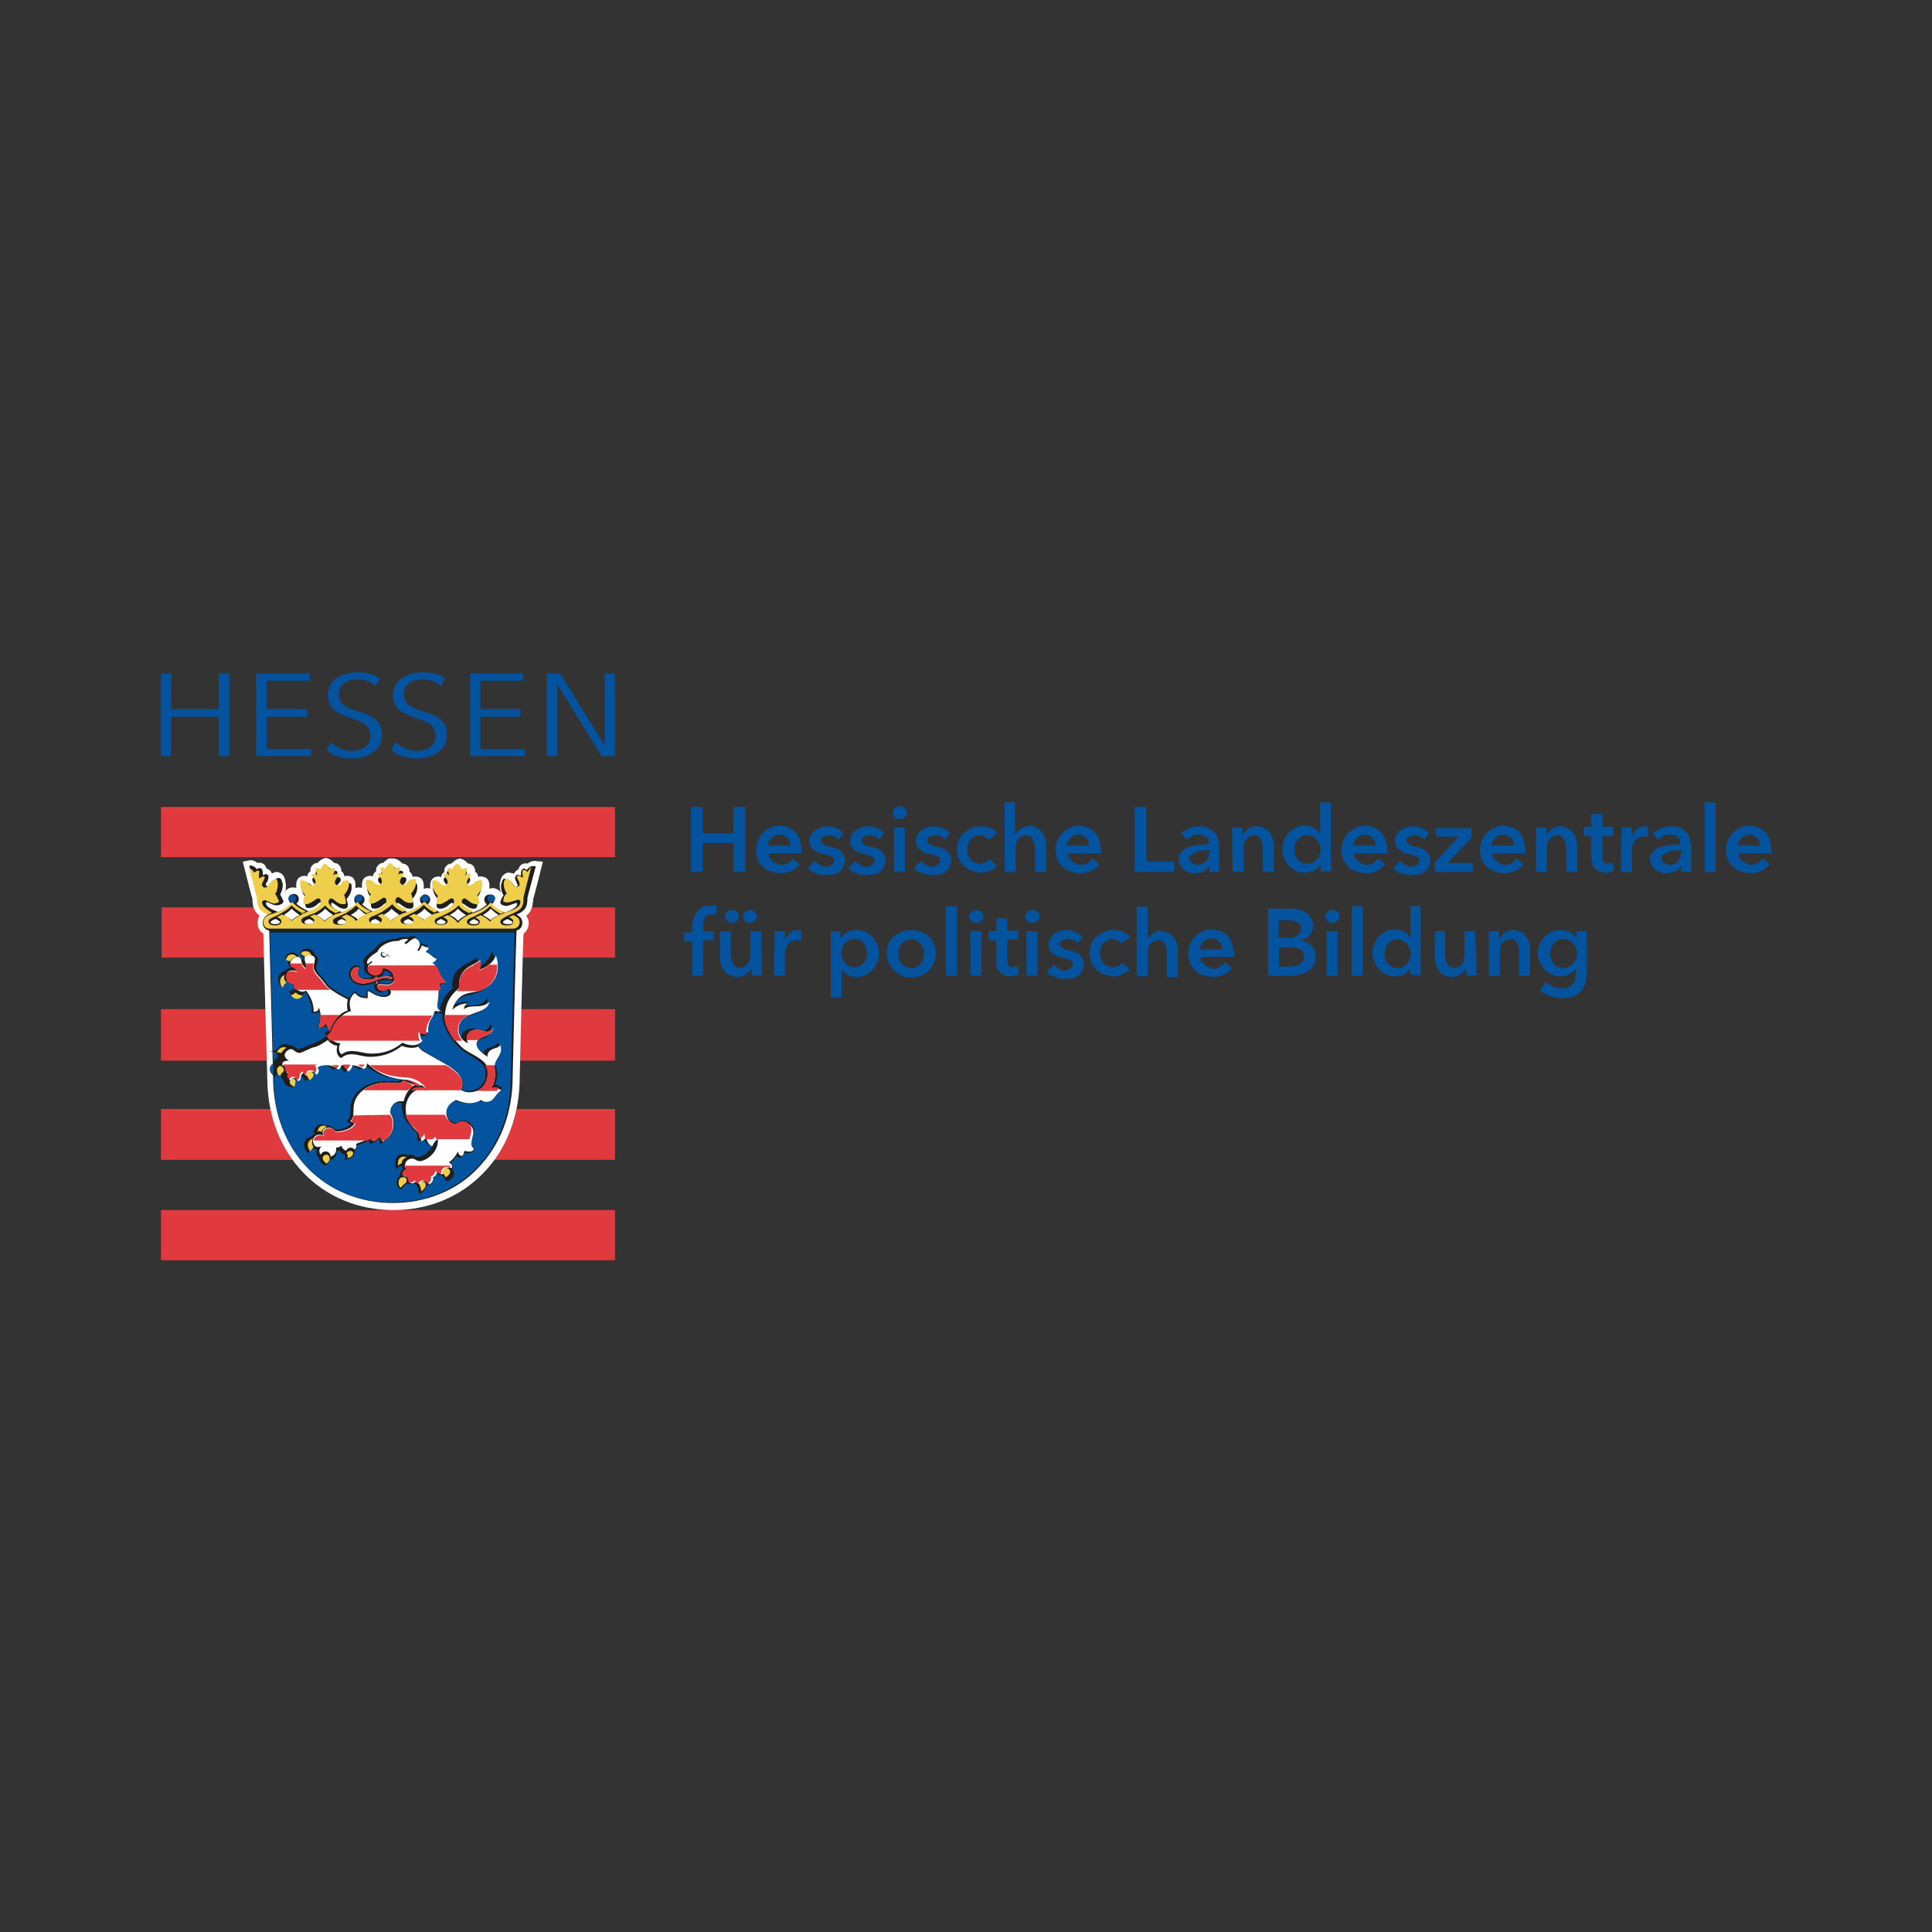 <?xml version="1.0" encoding="UTF-8"?>
<svg xmlns="http://www.w3.org/2000/svg" xmlns:xlink="http://www.w3.org/1999/xlink" version="1.1" id="Ebene_1" x="0px" y="0px" viewBox="0 0 300 300" xml:space="preserve">
<rect x="0" y="0" width="300" height="300" fill="#333333" stroke="none"/>
<g>
	<g>
		<rect x="25" y="125.3" fill="#E13A3E" width="70.5" height="7.8"></rect>
		<polyline fill="#E13A3E" points="25.1,140.9 25.1,148.7 95.5,148.7 95.5,140.9 25.1,140.9   "></polyline>
		<rect x="25" y="156.7" fill="#E13A3E" width="70.5" height="8"></rect>
		<rect x="25" y="172.2" fill="#E13A3E" width="70.5" height="7.9"></rect>
		<rect x="25" y="187.9" fill="#E13A3E" width="70.5" height="7.8"></rect>
		<path fill="#FFFFFF" d="M60.5,133.3c-0.4,0.1-0.7,0.4-1,0.7c-0.4,0-0.7,0.2-0.9,0.5c-0.2,0.2-0.2,0.5-0.2,0.7v0.1    c-0.3,0.2-0.5,0.5-0.5,0.8c-0.1,0-0.2-0.1-0.3-0.1c-1.4,0-1.4,1.1-1.4,1.5c0,0.1,0,0.3,0,0.4c-0.2-0.1-0.3-0.1-0.5-0.1    c-0.2,0-0.4,0.1-0.5,0.1c0-0.1,0-0.3,0-0.4c0-0.4,0-1.5-1.4-1.5c-0.1,0-0.2,0-0.3,0.1c-0.1-0.3-0.2-0.7-0.5-0.8v-0.1    c0-0.3-0.1-0.5-0.2-0.7c-0.2-0.3-0.5-0.5-0.9-0.5c-0.3-0.3-0.6-0.6-1-0.7l-0.3-0.1l-0.3,0.1c-0.4,0.1-0.7,0.4-1,0.7    c-0.4,0-0.7,0.2-0.9,0.5c-0.2,0.2-0.2,0.5-0.2,0.7v0.1c-0.3,0.2-0.5,0.5-0.5,0.8c-0.1,0-0.2-0.1-0.3-0.1c-1.4,0-1.4,1.1-1.4,1.5    c0,0.1,0,0.3,0,0.4c-0.2-0.1-0.4-0.1-0.5-0.1c-0.5,0-0.9,0.2-1.2,0.6c0.1-0.3,0.1-0.6,0.1-0.9c0-0.3-0.1-0.5-0.1-0.8    c-0.1-0.3-0.2-0.8-0.7-1.1c-0.5-0.3-0.9-0.2-1.1-0.1c-0.1,0.1-0.2,0.1-0.3,0.1c-0.1-0.3-0.3-0.5-0.5-0.6c-0.1-0.1-0.2-0.1-0.3-0.1    c-0.1-0.3-0.2-0.5-0.4-0.7c-0.3-0.2-0.6-0.3-1-0.2c-0.4-0.3-0.8-0.5-1.3-0.4l-1,0.2c0,0,1.4,5.6,1.5,5.8c0,1.2,0.3,2,1.1,2.6    c-0.2,0.3-0.3,0.7-0.3,1.1c0,0.7,0.3,1.3,0.9,1.7c0,1,0.6,22.3,0.6,22.3l0,0c0,5.9,2,11.1,5.7,14.9c3.6,3.7,8.5,5.7,13.9,5.7    s10.3-2,13.9-5.7c3.7-3.7,5.7-9.1,5.7-14.9l0,0c0,0,0.5-21.2,0.6-22.3c0.5-0.4,0.8-1,0.8-1.7c0-0.5-0.2-0.8-0.4-1.1    c0.8-0.6,1-1.3,1.1-2.6c0.1-0.2,1.5-5.8,1.5-5.8l-1.1-0.1c-0.5-0.1-1,0.2-1.3,0.4c-0.4-0.1-0.7,0-1,0.2c-0.2,0.2-0.3,0.4-0.4,0.7    c-0.1,0-0.2,0.1-0.2,0.1c-0.2,0.2-0.4,0.3-0.5,0.6c-0.1-0.1-0.2-0.1-0.3-0.1c-0.3-0.1-0.7-0.2-1.1,0.1c-0.5,0.3-0.6,0.7-0.7,1.1    c-0.1,0.3-0.1,0.5-0.1,0.8c0,0.4,0.1,0.7,0.2,1c-0.3-0.4-0.8-0.7-1.3-0.7c-0.2,0-0.4,0.1-0.5,0.1c0-0.1,0-0.3,0-0.4    c0-0.4,0-1.5-1.4-1.5c-0.1,0-0.2,0-0.3,0.1c-0.1-0.3-0.2-0.7-0.5-0.8v-0.1c0-0.3-0.1-0.5-0.2-0.7c-0.2-0.3-0.5-0.5-0.9-0.5    c-0.3-0.3-0.6-0.6-1-0.7l-0.3-0.1l-0.3,0.1c-0.4,0.1-0.7,0.4-1,0.7c-0.4,0-0.7,0.2-0.9,0.5c-0.2,0.2-0.2,0.5-0.2,0.7v0.1    c-0.3,0.2-0.5,0.5-0.5,0.8c-0.1,0-0.2-0.1-0.3-0.1c-1.4,0-1.4,1.1-1.4,1.5c0,0.1,0,0.3,0,0.4c-0.2-0.1-0.3-0.1-0.5-0.1    c-0.2,0-0.3,0.1-0.5,0.1c0-0.1,0-0.3,0-0.4c0-0.4,0-1.5-1.4-1.5c-0.1,0-0.2,0-0.3,0.1c-0.1-0.3-0.2-0.7-0.5-0.8v-0.1    c0-0.3-0.1-0.5-0.2-0.7c-0.2-0.3-0.5-0.5-0.9-0.5c-0.3-0.3-0.6-0.6-1-0.7l-0.3-0.1L60.5,133.3"></path>
		<path fill="#1E1E1C" d="M82.8,134.5c-0.4-0.1-0.8,0.3-1,0.6c-0.1-0.1-0.2-0.1-0.3-0.2c-0.1,0-0.3-0.1-0.4,0.1s-0.2,0.2-0.2,0.6    c0,0.1,0,0.3,0,0.4c-0.1-0.1-0.2-0.1-0.3-0.1c-0.1-0.1-0.3-0.1-0.4,0c-0.1,0.1-0.1,0.2-0.2,0.3c-0.1,0.3,0.1,0.5,0.2,0.8    c0.1,0.2,0.2,0.4,0.2,0.5c0,0.1-0.1,0.2-0.3,0.2c-0.2-0.1-0.3-0.2-0.4-0.4l-0.1-0.1c-0.2-0.3-0.5-0.6-0.9-0.7    c-0.2-0.1-0.4-0.1-0.5,0c-0.2,0.1-0.2,0.3-0.3,0.6c-0.1,0.2-0.1,0.4-0.1,0.5c0,0.5,0.1,1,0.4,1.4c-0.2,0.3-0.4,0.6-0.4,0.8    c-0.1,0.1-0.1,0.2-0.1,0.3c0,0.3,0.2,0.4,0.5,0.5c0.5,0.2,1-0.1,1.4-0.2c0.3-0.1,0.5-0.2,0.6-0.2c0.1,0.1,0.1,0.1,0.1,0.2    c0,0.4-0.7,0.9-1.9,1.3c-0.9-0.3-1.7-0.8-2.1-1.3c0.3-0.2,0.5-0.4,0.5-0.7c0-0.5-0.4-0.8-0.8-0.8c-0.5,0-0.8,0.4-0.8,0.8    c0,0.3,0.2,0.6,0.4,0.7c-0.4,0.5-1.3,1-2.2,1.3c-1.2-0.4-1.9-0.9-1.9-1.3c0-0.1,0-0.2,0.2-0.2c0.1,0,0.3,0.2,0.5,0.3    c0.4,0.3,0.8,0.6,1.3,0.6c0.5,0,0.6-0.2,0.6-0.6c0-0.2-0.1-0.6-0.2-0.9c0.5-0.5,0.8-1.2,0.8-1.8c0-0.6-0.1-0.7-0.6-0.7    c-0.4,0-0.8,0.3-1,0.5l-0.1,0.1c-0.2,0.2-0.3,0.3-0.5,0.3s-0.2-0.2-0.2-0.2c0-0.2,0.2-0.3,0.3-0.5c0.2-0.2,0.4-0.4,0.4-0.7    c0-0.3-0.2-0.4-0.4-0.4c-0.1,0-0.2,0-0.3,0c0.1-0.4,0.2-0.6,0.2-0.7c0-0.1,0-0.2-0.1-0.2c-0.1-0.1-0.3-0.1-0.4-0.1    c-0.1,0-0.2,0-0.3,0.1c-0.2-0.3-0.5-0.7-0.8-0.8h-0.1H71c-0.4,0.1-0.7,0.5-0.8,0.8c-0.1-0.1-0.3-0.1-0.3-0.1c-0.1,0-0.3,0-0.4,0.1    c-0.1,0.1-0.1,0.1-0.1,0.2c0,0.2,0.1,0.4,0.2,0.7c-0.1,0-0.2,0-0.3,0c-0.2,0-0.4,0.1-0.4,0.4c0,0.3,0.2,0.5,0.4,0.7    c0.2,0.2,0.3,0.3,0.3,0.5c0,0.1,0,0.2-0.2,0.2s-0.3-0.1-0.5-0.3l-0.1-0.1c-0.2-0.2-0.6-0.5-1-0.5c-0.6,0-0.6,0.2-0.6,0.7    c0,0.6,0.3,1.3,0.8,1.8c-0.2,0.4-0.2,0.7-0.2,0.9c0,0.5,0.2,0.6,0.6,0.6c0.5,0,1-0.3,1.3-0.6c0.2-0.2,0.4-0.3,0.5-0.3    c0.2,0,0.2,0.2,0.2,0.2c0,0.4-0.7,0.9-1.9,1.3c-0.9-0.3-1.7-0.9-2.1-1.3c0.3-0.2,0.4-0.4,0.4-0.7c0-0.5-0.4-0.8-0.8-0.8    s-0.8,0.4-0.8,0.8c0,0.3,0.2,0.6,0.4,0.7c-0.4,0.5-1.2,1-2.1,1.3c-1.2-0.4-1.9-0.9-1.9-1.3c0-0.1,0-0.2,0.2-0.2    c0.1,0,0.3,0.2,0.5,0.3c0.4,0.3,0.8,0.6,1.3,0.6c0.5,0,0.6-0.2,0.6-0.6c0-0.2-0.1-0.6-0.2-0.9c0.5-0.5,0.8-1.2,0.8-1.8    c0-0.6-0.1-0.7-0.6-0.7c-0.4,0-0.8,0.3-1,0.5l-0.1,0.1c-0.2,0.2-0.3,0.3-0.5,0.3c-0.2,0-0.2-0.2-0.2-0.2c0-0.2,0.2-0.3,0.3-0.5    c0.2-0.2,0.4-0.4,0.4-0.7c0-0.3-0.2-0.4-0.4-0.4c-0.1,0-0.2,0-0.3,0c0.1-0.4,0.2-0.6,0.2-0.7c0-0.1,0-0.2-0.1-0.2    c-0.1-0.1-0.3-0.1-0.4-0.1c-0.1,0-0.2,0-0.3,0.1c-0.2-0.3-0.5-0.7-0.8-0.8h-0.1h-0.1c-0.4,0.1-0.7,0.5-0.8,0.8    c-0.1-0.1-0.3-0.1-0.3-0.1c-0.1,0-0.3,0-0.4,0.1c-0.1,0.1-0.1,0.1-0.1,0.2c0,0.2,0.1,0.4,0.2,0.7c-0.1,0-0.2,0-0.3,0    c-0.2,0-0.4,0.1-0.4,0.4c0,0.3,0.2,0.5,0.4,0.7c0.2,0.2,0.3,0.3,0.3,0.5c0,0.1,0,0.2-0.2,0.2c-0.2,0-0.3-0.1-0.5-0.3l-0.1-0.1    c-0.2-0.2-0.6-0.5-1-0.5c-0.5,0-0.6,0.2-0.6,0.7c0,0.6,0.3,1.3,0.8,1.8c-0.2,0.4-0.2,0.7-0.2,0.9c0,0.5,0.2,0.6,0.6,0.6    c0.5,0,1-0.3,1.3-0.6c0.2-0.2,0.4-0.3,0.5-0.3c0.2,0,0.2,0.2,0.2,0.2c0,0.4-0.7,0.9-1.9,1.3c-0.9-0.3-1.7-0.9-2.1-1.3    c0.3-0.2,0.4-0.4,0.4-0.7c0-0.5-0.4-0.8-0.8-0.8c-0.5,0-0.8,0.4-0.8,0.8c0,0.3,0.2,0.6,0.4,0.7c-0.4,0.5-1.2,1-2.1,1.3    c-1.2-0.4-1.9-0.9-1.9-1.3c0-0.1,0-0.2,0.2-0.2c0.1,0,0.3,0.2,0.5,0.3c0.4,0.3,0.8,0.6,1.3,0.6c0.5,0,0.6-0.2,0.6-0.6    c0-0.2-0.1-0.6-0.2-0.9c0.5-0.5,0.8-1.2,0.8-1.8c0-0.6-0.1-0.7-0.6-0.7c-0.4,0-0.8,0.3-1,0.5l-0.1,0.1c-0.1,0.2-0.3,0.3-0.5,0.3    c-0.2,0-0.2-0.2-0.2-0.2c0-0.2,0.1-0.3,0.3-0.5c0.2-0.2,0.4-0.4,0.4-0.7c0-0.3-0.2-0.4-0.4-0.4c-0.1,0-0.2,0-0.3,0    c0.1-0.4,0.2-0.6,0.2-0.7c0-0.1,0-0.2-0.1-0.2c-0.1-0.1-0.3-0.1-0.4-0.1c-0.1,0-0.2,0-0.3,0.1c-0.2-0.3-0.5-0.7-0.8-0.8h-0.1h-0.1    c-0.4,0.1-0.7,0.5-0.8,0.8c-0.2-0.1-0.3-0.1-0.3-0.1c-0.1,0-0.3,0-0.4,0.1c-0.1,0.1-0.1,0.1-0.1,0.2c0,0.2,0.1,0.4,0.2,0.7    c-0.1,0-0.2,0-0.3,0c-0.2,0-0.4,0.1-0.4,0.4c0,0.3,0.2,0.5,0.4,0.7c0.2,0.2,0.3,0.3,0.3,0.5c0,0.1,0,0.2-0.2,0.2    c-0.2,0-0.3-0.1-0.5-0.3l-0.1-0.2c-0.2-0.2-0.6-0.5-1-0.5c-0.6,0-0.6,0.2-0.6,0.7c0,0.6,0.3,1.3,0.8,1.8c-0.2,0.4-0.2,0.7-0.2,0.9    c0,0.5,0.2,0.6,0.6,0.6c0.5,0,1-0.3,1.3-0.6c0.2-0.2,0.4-0.3,0.5-0.3c0.2,0,0.2,0.2,0.2,0.2c0,0.5-0.7,0.9-1.9,1.3    c-0.9-0.4-1.7-0.9-2.1-1.3c0.3-0.2,0.4-0.4,0.4-0.7c0-0.5-0.4-0.8-0.8-0.8s-0.8,0.4-0.8,0.8c0,0.3,0.2,0.6,0.5,0.7    c-0.4,0.5-1.2,1-2.1,1.3c-1.2-0.4-1.9-0.9-1.9-1.3c0-0.1,0-0.1,0.1-0.2c0.1-0.1,0.3,0.1,0.6,0.2c0.4,0.2,0.9,0.4,1.4,0.2    c0.2-0.1,0.4-0.1,0.5-0.3c0.1-0.1,0.1-0.1,0.1-0.2c0-0.1,0-0.2-0.1-0.3c-0.1-0.2-0.2-0.5-0.4-0.8c0.2-0.4,0.4-0.9,0.4-1.4    c0-0.2,0-0.4-0.1-0.5c-0.1-0.3-0.1-0.5-0.3-0.6c-0.2-0.1-0.3-0.1-0.5,0c-0.4,0.1-0.7,0.5-0.9,0.7l-0.1,0.1    c-0.1,0.2-0.2,0.3-0.4,0.4c-0.2,0.1-0.3-0.1-0.3-0.2c-0.1-0.2,0.1-0.4,0.2-0.5c0.1-0.2,0.2-0.5,0.2-0.8c0-0.1-0.1-0.2-0.2-0.3    c-0.1-0.1-0.3-0.1-0.4,0c-0.1,0-0.2,0.1-0.3,0.1c0-0.2,0-0.3,0-0.4c0-0.3-0.1-0.5-0.2-0.6s-0.3-0.1-0.4-0.1    c-0.1,0-0.2,0.1-0.3,0.2c-0.2-0.3-0.6-0.6-1-0.6h-0.2l1.3,4.9c0,1.3,0.3,1.9,1.4,2.5c0,0,0.2,0.1,0.3,0.1    c-0.5,0.4-0.9,0.7-0.9,1.4c0,0.6,0.4,1.1,1,1.2c0.1,3.2,0.6,22.7,0.6,22.7c0,5.6,1.9,10.6,5.4,14.2c3.4,3.5,8.1,5.4,13.2,5.4    s9.9-1.9,13.2-5.4c3.5-3.6,5.4-8.6,5.4-14.2c0,0,0.5-20.8,0.6-22.7c0.6-0.2,0.9-0.6,0.9-1.2c0-0.7-0.4-1-0.9-1.3    c0.2-0.1,0.3-0.1,0.3-0.1c1.1-0.6,1.4-1.1,1.4-2.5c0-0.1,1.3-4.9,1.3-4.9L82.8,134.5 M78.8,142.7c0.4,0.2,0.8,0.4,0.8,0.5    c0,0.1,0,0.3-0.7,0.3c-0.4,0-0.8-0.1-0.8-0.3C78.1,143,78.6,142.8,78.8,142.7 M75.1,142c0.3-0.2,0.7-0.4,1.1-0.9    c0.4,0.4,0.8,0.7,1.1,0.9c0,0,0.1,0,0.1,0.1c-0.6,0.3-1,0.5-1.2,0.8c-0.3-0.3-0.7-0.5-1.2-0.8C75.1,142,75.1,142,75.1,142     M73.6,142.7c0.3,0.2,0.7,0.3,0.7,0.5c0,0.1,0,0.3-0.7,0.3s-0.7-0.2-0.7-0.3C73,143,73.4,142.8,73.6,142.7 M70,142    c0.3-0.2,0.8-0.5,1.1-0.9c0.4,0.4,0.8,0.7,1.1,0.9c0,0,0.1,0.1,0.2,0.1c-0.6,0.3-1,0.6-1.3,0.9c-0.3-0.4-0.7-0.7-1.3-0.9    C69.9,142,70,142,70,142 M68.5,142.7c0.3,0.2,0.7,0.3,0.7,0.5c0,0.2-0.3,0.3-0.7,0.3c-0.5,0-0.7-0.1-0.7-0.3    C67.8,143,68.2,142.8,68.5,142.7 M64.8,142c0.3-0.2,0.7-0.4,1.1-0.9c0.4,0.4,0.7,0.6,1.1,0.9c0,0,0.1,0.1,0.1,0.1    c-0.6,0.3-0.9,0.5-1.2,0.8c-0.3-0.3-0.7-0.5-1.2-0.8C64.7,142,64.8,142,64.8,142 M63.4,142.7c0.4,0.2,0.8,0.4,0.8,0.5    c0,0.1,0,0.3-0.7,0.3c-0.7,0-0.8-0.2-0.8-0.3C62.6,143,63.1,142.8,63.4,142.7 M59.7,142c0.3-0.2,0.8-0.5,1.1-0.9    c0.4,0.4,0.8,0.7,1.1,0.9c0,0,0.1,0,0.1,0.1c-0.6,0.3-1,0.6-1.3,0.9c-0.3-0.3-0.7-0.6-1.2-0.9C59.6,142,59.7,142,59.7,142     M58.3,142.7c0.3,0.2,0.7,0.3,0.7,0.5c0,0.3-0.4,0.3-0.7,0.3c-0.4,0-0.7-0.1-0.7-0.3C57.5,143,57.9,142.8,58.3,142.7 M54.6,142    c0.3-0.2,0.7-0.4,1.1-0.9c0.4,0.4,0.7,0.6,1.1,0.9c0,0,0.1,0,0.1,0.1c-0.6,0.3-1,0.5-1.2,0.8c-0.3-0.3-0.7-0.6-1.2-0.8    C54.5,142,54.6,142,54.6,142 M53.1,142.7c0.3,0.2,0.7,0.3,0.7,0.5c0,0.1,0,0.3-0.7,0.3c-0.7,0.1-0.7-0.2-0.7-0.3    C52.4,143,52.8,142.8,53.1,142.7 M49.4,142c0.3-0.2,0.8-0.5,1.1-0.9c0.4,0.4,0.8,0.7,1.1,0.9c0,0,0.1,0.1,0.1,0.1    c-0.6,0.3-1,0.6-1.3,0.9c-0.3-0.3-0.7-0.6-1.3-0.9C49.3,142,49.4,142,49.4,142 M48,142.7c0.3,0.1,0.7,0.3,0.7,0.5    c0,0.1,0,0.3-0.7,0.3s-0.7-0.2-0.7-0.3C47.2,143,47.7,142.8,48,142.7 M44.2,142c0.3-0.2,0.7-0.5,1.1-0.9c0.5,0.5,0.8,0.7,1.1,0.9    c0,0,0.1,0,0.1,0.1c-0.6,0.3-0.9,0.5-1.2,0.8c-0.3-0.3-0.7-0.5-1.2-0.8C44.2,142,44.2,142,44.2,142 M42.8,142.7    c0.3,0.1,0.7,0.4,0.7,0.5c0,0.1-0.2,0.3-0.8,0.3c-0.5,0-0.7-0.2-0.7-0.3C42.1,143,42.4,142.8,42.8,142.7"></path>
		<path fill="#03539E" d="M72.9,163.8l-0.7-0.4c-1.4-0.9-3.5-3.6-3.5-5.6c0-0.1,0-0.3,0-0.4h-1.4c-0.1,0.4-0.3,0.8-0.6,1.1    c-0.2,0.2-0.4,0.8-0.4,1.5c0,0.1,0,0.3,0,0.4v0.3l-0.3,0.1c-0.4,0.1-0.7,0-1-0.2c0,0.4,0.2,0.8,0.3,1l0.1,0.2l-0.1,0.2    c-0.1,0.2-0.3,0.3-0.4,0.4c0.3,0.3,0.6,0.6,0.9,0.8c0.7,0.5,1.4,0.8,2.1,1.2c2,1.2,4,2.3,4,4c0,0.3-0.1,0.6-0.2,0.8    c0.3,0.2,0.6,0.2,1,0.2c1.5,0,2.7-1.1,2.7-2.7C75.5,165.3,74.1,164.6,72.9,163.8"></path>
		<path fill="#03539E" d="M60.8,151.5c-0.1-0.2-0.2-0.3-0.3-0.4c-0.3-0.3-0.6-0.4-0.8-0.4c-0.1,0.2-0.2,0.5-0.3,0.7    c-0.1,0.1-0.2,0.2-0.2,0.3c0.3-0.1,0.6-0.1,0.9-0.1C60.3,151.4,60.5,151.4,60.8,151.5"></path>
		<path fill="#03539E" d="M41.9,144.8l0.6,22.6c0,11.6,8.1,19.3,18.4,19.3s18.4-7.7,18.4-19.3l0.6-22.6H41.9 M77.1,165.9    c0,0.3,0.1,0.5,0.1,0.8c0,0.6-0.1,1.2-0.4,1.8c0.3-0.1,0.6,0,0.8,0.2l0.4,0.2l-0.3,0.3c-0.4,0.4-0.6,0.6-0.9,0.9l-0.2,0.3    c-0.4,0.5-0.8,0.7-1.5,0.7c-0.3,0-0.5-0.1-0.7-0.3c-0.4,0.3-1.1,0.5-1.8,0.5c-0.9,0-1.7-0.3-2.1-0.4c-0.8,0.4-1.2,1-1.2,1.7    c0,0.9,0.7,1.7,1.5,1.8c0.3-0.3,0.7-0.4,1.2-0.4c0.9,0,1.6,0.8,1.6,1.7c0,0.4-0.1,0.7-0.2,1c-0.1,0.3-0.2,0.6-0.2,1    c0,0.3,0.2,0.5,0.3,0.5l0.2,0.2l-0.1,0.2c-0.3,0.4-0.9,0.6-1.6,0.4c-0.1,0.3-0.2,0.5-0.4,0.7l-0.1,0.1h-0.1    c-0.2-0.1-0.4-0.2-0.5-0.3c-0.3,0.4-0.6,0.8-0.9,1.1c0.2,0.2,0.3,0.4,0.3,0.6c0,0.2-0.1,0.3-0.1,0.4c0.2,0.2,0.3,0.4,0.3,0.6    c0,0.5-0.6,1.1-1,1.2h-0.2L69,183c-0.2-0.4-0.4-0.5-0.5-0.6c-0.2,0.1-0.5,0.1-0.8-0.2c-0.1,0.2-0.3,0.4-0.5,0.6c0,0.1,0,0.1,0,0.1    c0,0.2-0.1,0.4-0.2,0.6c-0.2,0.3-0.4,0.5-0.7,0.6c-0.2,0.4-0.4,0.8-0.8,1.1l-0.4,0.2l-0.1-0.4c0-0.3-0.1-0.6-0.3-1    c-0.2-0.1-0.4-0.2-0.5-0.4c-0.3,0.2-0.7,0.3-1,0.2c-0.2,0.1-0.5,0.3-0.7,0.7l-0.2,0.2l-0.2-0.1c-0.3-0.2-0.5-0.6-0.5-1    c0-0.5,0.2-0.8,0.5-1c0-0.1,0-0.2,0-0.2c0-0.4,0.2-0.7,0.5-0.9c-0.1-0.2-0.2-0.3-0.3-0.5c-0.2,0.1-0.3,0.1-0.4,0.2l-0.4,0.4    l-0.1-0.6c-0.1-0.6,0-1.1,0.3-1.4c0.2-0.3,0.5-0.4,0.9-0.4c0.4,0,0.6,0.1,0.7,0.2c0.1-0.1,0.3-0.1,0.4-0.1c0.3,0,0.5,0.1,0.7,0.2    c0.2,0.1,0.3,0.2,0.5,0.2c0.3,0,1.1-0.3,1.7-1c0.3-0.3,0.7-0.8,0.8-1.4c-0.1,0.2-0.2,0.3-0.3,0.5l-0.1,0.2l-0.2-0.1    c-0.5-0.2-0.8-0.6-1-1.1c-0.2,0.1-0.3,0.2-0.6,0.3l-0.4,0.1v-0.4c0-0.8-0.1-0.9-0.8-1.6l-0.3-0.4c-1.1-1.1-1.3-2.1-1.3-3.2    c0-0.1,0-0.3,0-0.4c-0.2,0-0.3,0-0.4,0c-0.9,0-1.4,0.8-1.4,1.3c0,0.2,0.1,0.4,0.2,0.5c0.2,0.3,0.4,0.6,0.4,1.4    c0,1.5-0.9,2.4-1.8,3l-0.4,0.3l-0.1-0.5c0-0.2,0-0.3-0.1-0.4c-0.3,0.3-0.6,0.6-1,0.7l-0.3,0.1c0,0-0.2-0.4-0.3-0.5    c-0.6,0.4-1.4,0.6-1.9,0.8c0,0.1,0,0.1,0,0.1c0,0.4-0.2,0.7-0.3,0.9v0.1c0,0.6-0.6,0.9-1.1,1l-0.4,0.1l0.1-0.4    c0.1-0.3-0.2-0.5-0.2-0.5c-0.3-0.1-0.6-0.4-0.7-0.6c-0.1,0.1-0.2,0.1-0.4,0.1c0,0.5-0.2,0.8-0.3,1c-0.2,0.3-0.5,0.4-0.8,0.5    c-0.2,0.3-0.3,0.5-0.5,0.7l-0.2,0.1l-0.2-0.1c-0.3-0.2-0.7-0.6-0.8-1v-0.1c-0.2-0.1-0.3-0.3-0.3-0.5c0-0.1-0.1-0.2-0.1-0.3    c0-0.2,0.1-0.3,0.1-0.5c-0.1,0-0.1,0-0.1,0c-0.2,0-0.4-0.1-0.6-0.3c-0.2,0.1-0.3,0.3-0.4,0.5l-0.2,0.4l-0.3-0.3    c-0.2-0.2-0.4-0.5-0.4-1.1c0-0.7,0.5-1.1,1.1-1.2c0.2-0.3,0.6-0.5,0.9-0.5c0.1,0,0.3,0,0.4,0.1l0,0c-0.2-0.1-0.4-0.1-0.6-0.1h-0.3    v-0.3c0.1-0.5,0.5-1.1,1.1-1.1c0.4,0,0.6,0.1,0.8,0.3c0.1,0,0.2-0.1,0.3-0.1c0.5,0,0.7,0.2,0.9,0.4c0.2,0.2,0.3,0.2,0.5,0.2    c0.4,0,1.7-0.3,2.2-0.9c-0.2-0.1-0.3-0.1-0.4-0.2l-0.3-0.2l0.2-0.2c0.3-0.4,0.4-0.6,0.4-1.8c0-1.1,0.6-2.2,1.6-3    c1-0.8,2.4-1.2,3.9-1.2h0.9h1c0,0,0.2,0,0.4-0.3c-2-0.2-3.8-0.7-5.6-2.3c-0.1,0.3-0.3,0.5-0.6,0.7l-0.2,0.1l-0.1-0.1    c-0.4-0.3-0.8-0.5-1.4-0.6c-0.1,0.4-0.4,0.8-0.7,1l-0.2,0.1l-0.3-0.4c-0.2-0.3-0.4-0.6-0.6-0.7c-0.1,0.3-0.2,0.4-0.5,0.6l-0.2,0.1    l-0.3-0.2c-0.6-0.4-0.9-0.6-1.7-0.6c-0.4,0-0.7,0.1-1,0.2c0.1,0.1,0.1,0.3,0.1,0.4l0,0c0,0.3-0.2,0.6-0.3,0.7    c-0.1,0.1-0.2,0.1-0.2,0.2c-0.1,0.3-0.2,0.6-0.7,0.9l-0.2,0.2l-0.2-0.2c-0.2-0.2-0.3-0.4-0.4-0.6c-0.2-0.1-0.5-0.2-0.6-0.4    c-0.1,0.1-0.1,0.3-0.1,0.4c0,0.3-0.3,0.7-0.6,0.8c-0.1,0.3-0.1,0.5-0.1,0.6v0.3h-0.3c-0.3,0-0.5-0.1-0.8-0.3    c-0.2-0.2-0.3-0.4-0.4-0.7v-0.1c-0.3-0.2-0.4-0.5-0.4-0.8c0-0.1,0-0.2,0-0.3c-0.1,0-0.1-0.1-0.2-0.1l-0.1-0.1    c-0.2,0.1-0.3,0.3-0.4,0.5l-0.2,0.4l-0.3-0.3c-0.2-0.2-0.5-0.5-0.5-1c0-0.4,0.2-0.7,0.6-0.9V165c0-0.2,0.1-0.4,0.2-0.5    s0.3-0.3,0.5-0.4c-0.1-0.2-0.2-0.4-0.3-0.6c-0.2-0.1-0.4-0.2-0.6-0.2h-0.4L43,163c0.2-0.4,0.6-0.9,1.2-0.9c0.1,0,0.4,0,0.7,0.2    c0.1,0,0.1,0,0.2,0c0.3,0,0.5,0.2,0.7,0.3c0.2,0.2,0.4,0.3,0.6,0.3c0.2,0,0.7-0.3,1.1-0.4c0.4-0.2,0.9-0.4,1.2-0.5    c0.4-0.1,1.1-0.5,2-1.1c-0.1-0.1-0.1-0.2-0.2-0.3l-0.1-0.3l0.3-0.1c0.1-0.1,0.2-0.1,0.3-0.2c0-0.2-0.1-0.5-0.2-0.8    c-0.3,0.3-0.8,0.4-1.2,0.4l-0.3-0.1l0.1-0.3c0.2-0.4,0.3-0.9,0.3-1.3c0-0.3-0.1-0.5-0.1-0.8c-0.3,0.2-0.6,0.2-0.8,0.2h-0.4v-0.3    c0-0.8-0.2-1.7-1-3c-0.1,0-0.1,0.1-0.1,0.1c-0.3,0.5-0.8,0.8-1.2,0.8c-0.5,0-0.9-0.3-1-0.6l-0.2-0.4l0.4-0.1    c0.2-0.1,0.4-0.2,0.5-0.3c-0.2-0.3-0.3-0.6-0.4-0.9c-0.3-0.1-0.6-0.2-0.8-0.4c-0.2,0.1-0.4,0.3-0.5,0.6l-0.2,0.5l-0.3-0.2    c-0.2-0.2-0.4-0.5-0.4-1.1c0-0.6,0.4-1.1,1-1.2c0.2-0.3,0.6-0.5,0.9-0.5c0.1,0,0.1,0,0.2,0c-0.3-0.2-0.6-0.4-0.6-0.9    c0-0.1,0.1-0.3,0.1-0.4c-0.1-0.1-0.3-0.1-0.4-0.1l-0.2-0.1V149c0-0.4,0.5-1.1,1.1-1.1c0.5,0,0.9,0.3,1.1,0.7    c0.1,0.1,0.3,0.1,0.4,0.2c0.1,0.1,0.2,0.3,0.3,0.4c0-0.1,0-0.1,0-0.2V149c0-0.1,0-0.2,0.1-0.2c-0.1-0.2-0.3-0.3-0.5-0.5l-0.2-0.2    l0.2-0.3c0.2-0.3,0.6-0.5,1.1-0.5c0.6,0,1,0.5,1.1,1c0.3,0.2,0.5,0.4,0.5,0.7c0,0.3-0.1,0.5-0.2,0.8c-0.1,0.2-0.1,0.4-0.1,0.5    c0,0.4,0.3,0.8,0.8,1.3c0.3,0.4,0.7,0.8,1,1.3c0.3,0.4,2,1.5,3.3,2.1c0.2-0.4,0.5-0.7,0.7-0.9l0.2-0.2l0.2,0.2    c0.4,0.4,0.7,0.6,1.6,0.7v-1.1H57c0.2,0,0.4,0.1,0.7,0.3c0.5,0.3,1,0.6,1.8,0.6c0.3,0,0.8-0.1,0.8-0.5c0-0.3-0.2-0.4-0.3-0.4    s-0.4,0.4-0.8,0.4c-0.6,0-1.1-0.4-1.1-0.9c0-0.1,0-0.2,0.1-0.3c-0.1-0.1-0.1-0.2-0.1-0.3c-0.5,0.2-1.1,0.4-1.7,0.4    c-1,0-2.2-0.6-2.2-1.8c0-0.8,0.6-1.3,1.1-1.3c0.2,0,0.4,0.1,0.5,0.2l0.2,0.2l-0.2,0.1c-0.2,0.2-0.3,0.5-0.3,0.7    c0,0.4,0.5,0.8,1.4,0.8c0.3,0,0.6-0.1,0.9-0.1c-0.1-0.1-0.1-0.1-0.1-0.2c-0.1,0-0.1,0-0.2-0.1c-0.6-0.2-1-0.7-1-1.2    c0-0.2,0-0.4,0.1-0.5c0,0-0.2-0.1-0.2-0.5c0-0.7,1.2-1.5,1.7-1.8c0.3-0.6,1.3-1.7,3.4-1.7c0.4-0.3,0.9-0.3,1.2-0.3    c0.2,0,0.4,0,0.6,0.1c0.3-0.2,0.5-0.3,0.8-0.3c0.3,0,0.8,0.4,0.9,1c0.3,0.2,0.8,0.4,1.1,0.4l0.3,0.1l-0.1,0.3    c-0.1,0.2-0.2,0.4-0.3,0.5c0.2,0.1,0.4,0.3,0.5,0.4c0.3,0.2,0.5,0.4,0.8,0.5l0.3,0.2l-0.2,0.3c-0.2,0.2-0.3,0.4-0.4,0.5    c0.4,0.4,0.6,1.1,0.7,1.3c0.2,0.6,0.7,1.2,1,1.5l0.3,0.3l-0.4,0.2c-0.3,0.1-0.5,0.2-0.8,0.2c0.1,0.2,0.1,0.5,0.1,0.8    c0,0.6-0.1,1.4-0.2,2.4c0,0.1,0,0.1,0,0.2c0,0.3,0.1,0.6,0.2,0.8l0.3,0.4c0.1-2.3,1.4-3.5,2.1-4.2c0-0.2-0.1-0.3-0.1-0.5    c0-2.2,1.7-3,2.4-3.3l0.1-0.1c0.2-0.1,0.4-0.2,0.7-0.4l0.7-0.4l0.1,0.4c0.1,0.2,0.1,0.4,0.1,0.6c0,0.2,0,0.3-0.1,0.5    c0.8-0.4,1.6-1,1.9-1.8l0.3-0.7l0.3,0.7c0.2,0.5,0.3,1,0.3,1.8c0,1.8-1.1,3.8-4.2,4.3c-1.2,0.2-1.9,0.7-2.5,1.6    c0.5-0.3,1-0.4,1.6-0.5l0.9-0.1l-0.7,0.6l-0.1,0.1c0.4-0.1,0.8-0.1,1.2-0.1c0.7,0,1.3,0,2-0.6l0.6-0.5l-0.2,0.8    c-0.3,1.1-1.3,1.5-2.4,1.8c-1.2,0.5-2.4,0.9-2.4,2.4c0,0.6,0.3,1.2,0.8,1.5c0-0.2,0-0.3,0-0.4c0-0.5,0.5-1.4,1.8-1.4    c0.4,0,0.7,0.1,1,0.2c0.3,0.1,0.5,0.1,0.6,0.1c0.4,0,0.6-0.1,0.8-0.4l0.5-0.7v0.9c0,0.9-0.8,1.3-1.5,1.5c-0.7,0.3-1.1,0.5-1.1,0.9    c0,0.7,0.6,1.1,1.2,1.5c0.2-0.5,0.5-0.8,1-1l0.4-0.1c0.3-0.1,0.5-0.2,0.7-0.4l0.3-0.3l0.2,0.3c0.2,0.3,0.2,0.5,0.2,0.8    c0,0.5-0.3,0.9-0.5,1.3c-0.3,0.4-0.5,0.8-0.5,1.2C77.1,165.6,77.1,165.8,77.1,165.9"></path>
		<path fill="#03539E" d="M59,152.6c0.5,0,0.6,0.1,1,0.1c0.3,0,0.8,0,0.9-0.4c-0.3-0.1-0.6-0.1-1-0.1c-0.5,0-0.8,0.1-1.1,0.2    C58.9,152.5,59,152.6,59,152.6C59,152.7,59,152.6,59,152.6"></path>
		<path fill="#FFFFFF" d="M76.1,169.2c1.1-1.4,0.7-2.9,0.7-3.6c0-1,1-1.7,1-2.6c0-0.3,0-0.4-0.1-0.7c-0.5,0.5-0.8,0.4-1.2,0.6    c-0.5,0.2-0.9,0.7-0.8,1.2c-0.7-0.5-1.7-1.1-1.7-2c0-1.4,2.6-1,2.6-2.5c-0.3,0.4-0.6,0.6-1,0.6s-1-0.3-1.6-0.3    c-1.1,0-1.5,0.8-1.5,1.1s0,0.7,0.2,1c-0.8-0.3-1.5-1.1-1.5-2.1c0-3.1,4.3-2.1,4.8-4.3c-1.5,1.2-2.7,0.2-4,1.1    c0.1-0.4,0.2-0.6,0.5-0.9c-0.9,0.1-1.5,0.3-2.3,1c0.6-1.8,1.6-2.5,3.1-2.7c2.7-0.4,4-2.1,4-4c0-0.7-0.1-1.2-0.3-1.7    c-0.4,1.1-1.6,1.9-2.6,2.2c0.2-0.4,0.3-0.9,0.2-1.5c-0.2,0.1-0.7,0.4-1,0.6c-0.6,0.3-2.6,1.1-2.3,3.7c-0.8,0.7-2.2,1.9-2.2,4.4    c0,1.9,2,4.6,3.4,5.4c1.3,0.8,3.4,1.6,3.4,3.4c0,1.7-1.3,3-3,3c-0.6,0-0.9-0.1-1.4-0.4c0.2-0.2,0.3-0.5,0.3-0.9c0-2.1-3.2-3.3-6-5    c-0.4-0.2-0.6-0.5-0.9-0.8c-0.3,0.2-0.7,0.2-1.1,0.2c-0.4,0-0.9-0.1-1.4-0.3c-1,0.8-2.6,1.7-4.9,1.7c-1.2,0-1.9-0.4-3-0.4    c-0.5,0-1.1,0.2-1.5,0.6c-0.6-0.2-0.9-1.1-0.6-1.9c-0.6-0.1-1.1-0.4-1.5-0.9c-0.6,0.4-1.5,1-2.1,1.1s-1.9,0.9-2.3,0.9    c-0.6,0-0.9-0.6-1.3-0.6c-0.5,0-1,0.6-1,0.9c0,0.4,0.4,0.8,0.7,0.9c-0.8,0-1.1,0.2-1.1,0.7c0.5,0.1,0.8,0.7,0.7,1.1    c0.1,0.1,0.2,0.2,0.4,0.2c-0.1,0.3-0.2,0.8,0.2,1.1c0.2-0.3,0.4-0.4,0.6-0.4c0.3,0,0.5,0.3,0.6,0.5c0.2-0.1,0.4-0.2,0.4-0.5    c0-0.5,0.3-0.8,0.5-0.8c0.1,0.3,0.4,0.4,0.6,0.5c-0.1-0.6,0.3-0.7,0.6-0.7c0.4,0,0.6,0.2,0.7,0.5c0.2-0.1,0.4-0.3,0.4-0.6    c0-0.3-0.1-0.4-0.2-0.5c0.1-0.2,0.7-0.4,1.3-0.4c1,0,1.4,0.3,2,0.7c0.2-0.2,0.4-0.4,0.4-0.7c0.4-0.1,0.7,0.5,1.1,1    c0.3-0.2,0.6-0.6,0.6-1c0.9,0.1,1.3,0.3,1.8,0.6c0.4-0.2,0.5-0.6,0.5-0.9c1.9,1.8,3.8,2.4,6.2,2.6c1.8,0.1,2.9,1.2,3.1,1.7    c-0.3-0.2-0.7-0.2-1.1-0.2c-1.2,0-2.2,1.5-2.2,2.9c0,1,0.2,1.9,1.2,3c1,1,1.2,1.2,1.2,2.1c0.5-0.2,0.7-0.4,0.8-0.8    c0,0.8,0.4,1.4,0.9,1.6c0.3-0.6,0.5-0.9,0.9-1.1c0.1,2.2-2,3.4-2.8,3.4c-0.6,0-0.7-0.4-1.2-0.4c-0.5,0-1.1,0.4-1.1,1    c0,0.4,0.2,0.6,0.5,0.7c-0.6,0.3-0.7,0.6-0.6,1.1c0.7-0.2,1,0.6,0.9,1c0.5,0.1,0.8-0.1,1-0.3c0.1,0.2,0.3,0.4,0.5,0.5    c0.2-0.3,0.4-0.5,0.7-0.5c0.3,0,0.6,0.1,0.7,0.5c0.4-0.1,0.8-0.7,0.6-1.1c0.4-0.1,0.7-0.6,0.7-0.9c0.3,0.3,0.6,0.5,0.9,0.4    c-0.1-0.6,0.5-1,0.8-1c0.2,0,0.4,0,0.5,0.1c0.1-0.1,0.1-0.2,0.1-0.3c0-0.3-0.3-0.5-0.5-0.6c0.6-0.4,1.2-1.2,1.4-1.7    c0.1,0.4,0.2,0.6,0.6,0.7c0.3-0.2,0.3-0.4,0.4-0.8c0.7,0.2,1.3,0.2,1.5-0.3c-0.2-0.2-0.4-0.4-0.4-0.7c0-0.9,0.3-1.2,0.3-1.9    c0-0.8-0.6-1.4-1.3-1.4c-0.5,0-0.9,0.2-1.1,0.4c-0.9,0-1.8-1-1.8-2c0-1,0.7-1.6,1.5-2c0.5,0.2,1.3,0.5,2.1,0.5    c0.8,0,1.5-0.3,1.8-0.5c0.1,0.1,0.4,0.3,0.7,0.3c0.6,0,1-0.2,1.3-0.6c0.3-0.4,0.6-0.8,1.1-1.2C77,168.7,76.5,168.8,76.1,169.2"></path>
		<path fill="#FFFFFF" d="M51.6,159.1c0.5-1,1.4-1.9,2.4-2.2c-0.1-0.3-0.1-0.5-0.1-1c0-0.2,0.1-0.5,0.1-0.7    c-1.2-0.6-3.1-1.7-3.4-2.3c-1-1.4-1.9-1.9-1.9-2.8c0-0.3,0.2-0.8,0.2-1.2c0-0.4-0.5-0.6-0.8-0.6c-0.4,0-0.8,0.1-0.8,0.5    s0.1,0.7,0.2,0.8c0.1,0.3,0.1,0.6,0,0.8c-0.4-0.4-0.7-0.8-0.7-1.2c0-0.4-0.4-0.7-0.7-0.6c-0.4,0-1,0.5-1,0.9    c0,0.4,0.3,0.6,0.6,0.7c0.2,0.1,0.4,0.3,0.5,0.7c-0.3-0.2-0.5-0.2-0.9-0.2c-0.4,0-0.8,0.2-0.8,0.8c0,0.8,0.6,1.1,1.2,1.1    c-0.1,0.6,0.5,1.4,1.3,1.4c0.2,0,0.4-0.1,0.5-0.2c1.1,1.4,1.2,2.5,1.2,3.3c0.4,0,0.8-0.1,0.8-0.7c0.4,1.1,0.4,2,0,2.9    c0.4,0.1,1-0.2,1.2-0.6c0.4,0.7,0.4,0.9,0.5,1.2C51.3,159.8,51.3,159.6,51.6,159.1"></path>
		<path fill="#FFFFFF" d="M65.5,168.6c-0.6-0.7-1.8-1-2.6-1.1l0,0c1,0.3,1.4,0.6,1.7,1C64.9,168.5,65.3,168.6,65.5,168.6"></path>
		<path fill="#FFFFFF" d="M62.6,167.8c-0.2,0.2-0.4,0.4-0.6,0.4c-0.7,0-1.2-0.1-1.9-0.1c-3,0-5.2,1.8-5.2,4c0,1.3-0.1,1.6-0.5,2    c0.2,0.2,0.5,0.3,0.7,0.2c-0.4,1.1-2.2,1.4-2.7,1.4c-0.6,0-0.6-0.6-1.3-0.6c-0.5,0-1,0.2-1,0.7c0,0.3,0.1,0.5,0.2,0.6    c-0.3-0.2-0.5-0.2-0.8-0.2c-0.4,0-0.9,0.4-0.9,0.9s0.3,1,0.7,1c0.2,0,0.4,0,0.6-0.1c-0.4,0.5-0.4,0.9-0.1,1.3    c0.1-0.2,0.3-0.5,0.8-0.5c0.4,0,0.8,0.4,0.7,0.8c0.4-0.1,1-0.4,0.9-1.4c0.3,0,0.6-0.1,0.8-0.3c0.1,0.3,0.3,0.6,0.7,0.8    c0.1-0.2,0.4-0.5,0.7-0.5c0.4,0,0.5,0.2,0.7,0.3c0.2-0.3,0.3-0.5,0.2-0.9c0.6-0.2,1.7-0.6,2.4-1l0.3,0.6c0.5-0.2,0.9-0.6,1.1-0.9    c0.2,0.3,0.3,0.6,0.3,1c0.9-0.6,1.7-1.4,1.7-2.8c0-1.3-0.5-1.3-0.5-1.9c0-0.7,0.6-1.6,1.6-1.6c0.2,0,0.3,0,0.5,0    c0.2-1.1,0.9-2.1,1.7-2.5C63.9,168.3,63.3,168,62.6,167.8"></path>
		<path fill="#FFFFFF" d="M58.2,151.7c0,0.1,0.1,0.1,0.1,0.2l0.3-0.1c0,0,0-0.1,0-0.1C58.4,151.7,58.3,151.7,58.2,151.7"></path>
		<path fill="#FFFFFF" d="M58.4,152.8c0.1-0.1,0.2-0.2,0.3-0.2c-0.1-0.1-0.1-0.1-0.1-0.2l-0.2,0.1C58.4,152.6,58.4,152.7,58.4,152.8    "></path>
		<path fill="#FFFFFF" d="M67.9,156.1c0.3-2.1,0.2-3.1,0.1-3.4c0.4,0,0.8-0.1,1.1-0.2c-0.4-0.4-0.9-1-1.1-1.6    c-0.2-0.5-0.5-1.3-0.9-1.4c0.3-0.1,0.5-0.2,0.7-0.6c-0.7-0.3-1-0.8-1.7-1.1c0.2-0.2,0.4-0.4,0.5-0.6c-0.4-0.1-0.7-0.2-1.1-0.4    c-0.1,0.3-0.2,0.5-0.5,0.9l-0.2-0.2c0.2-0.2,0.4-0.6,0.4-0.8c0-0.4-0.3-0.8-0.5-0.9c-0.3-0.2-0.4-0.1-0.9,0.2    c-0.2,0.1-0.5,0.5-0.8,0.6l-0.2-0.2c0.2-0.2,0.5-0.4,0.6-0.5c-0.2-0.1-0.3-0.1-0.4-0.1c-0.4,0-0.8,0.1-1.1,0.3    c-2,0-3.1,1.1-3.3,1.7c-0.8,0.5-1.6,1.1-1.6,1.6c0,0.2,0,0.2,0.1,0.3c0.2-0.1,0.4-0.3,0.6-0.5l0.1,0.2c-0.2,0.2-0.5,0.4-0.6,0.5    c-0.1,0.2-0.1,0.4-0.1,0.5c0,0.6,0.6,1,1.2,1c0.9,0,1.2-0.8,1.1-1.1c0.5-0.1,1.8,0.4,1.8,1.7c0,0.8-0.9,0.9-1.2,0.9    c-0.3,0-0.6-0.1-0.9-0.1c-0.4,0-0.5,0.1-0.5,0.4c0,0.3,0.4,0.6,0.8,0.6s0.4-0.3,0.8-0.3c0.2,0,0.5,0.1,0.5,0.6s-0.6,0.7-1.1,0.7    c-1.3,0-2.1-0.9-2.5-0.9v1.1c-1.2,0-1.5-0.3-2-0.8c-0.4,0.3-0.8,0.9-0.8,1.6c0,0.5,0.1,0.9,0.2,1.2c-1,0.2-2,1.1-2.5,2.3    c-0.3,0.7-0.4,1.1-1,1.4c0.4,0.9,1.2,1.3,1.9,1.3c-0.5,0.6-0.2,1.7,0.2,1.7c0.5-0.4,1-0.5,1.5-0.5c1.2,0,1.9,0.4,3.1,0.4    c2.3,0,3.7-0.8,4.8-1.7c0.5,0.3,1.2,0.4,1.6,0.4c0.7,0,1.2-0.3,1.5-0.7c-0.3-0.3-0.5-1-0.3-1.6c0.3,0.2,0.8,0.4,1.2,0.3    c-0.1-0.9,0.2-1.7,0.4-2c0.3-0.4,0.5-0.9,0.6-1.3h1.1C68.1,156.9,67.9,156.6,67.9,156.1 M60.4,148.6c0,0-0.1-0.2-0.3-0.3    c-0.1,0.2-0.3,0.4-0.5,0.4c-0.3,0-0.5-0.3-0.5-0.5c0-0.1,0.1-0.3,0.2-0.4c0.4,0.1,0.9,0.3,1.2,0.8    C60.5,148.4,60.4,148.6,60.4,148.6"></path>
		<path fill="#FFFFFF" d="M59.3,148.1c0,0.2,0.1,0.4,0.4,0.4c0.2,0,0.4-0.2,0.4-0.3c-0.1-0.2-0.4-0.3-0.7-0.3    C59.3,147.9,59.3,148,59.3,148.1"></path>
		<path fill="#FFFFFF" d="M60.9,151.7c-0.2,0-0.4-0.1-0.9-0.1c-0.6,0-1.2,0.2-1.6,0.3c-0.4,0.1-0.7,0.2-1.3,0.2    c-1.2,0-1.6-0.6-1.6-1c0-0.3,0.1-0.6,0.3-0.8c-0.1-0.1-0.3-0.1-0.4-0.1c-0.4,0-0.9,0.4-0.9,1c0,1.1,1,1.5,1.9,1.5    c0.9,0,1.7-0.4,2.1-0.5c0.4-0.2,0.9-0.3,1.2-0.3c0.6,0,0.8,0.1,1.1,0.1c0-0.1,0-0.1,0-0.1C61,151.9,61,151.8,60.9,151.7"></path>
		<path fill="#EECE4B" d="M47.9,148.3c0.2,0,0.4,0,0.5,0.1c-0.2-0.4-0.4-0.7-0.9-0.7c-0.5,0-0.7,0.2-0.8,0.4    c0.3,0.2,0.5,0.3,0.6,0.5C47.4,148.4,47.7,148.3,47.9,148.3"></path>
		<path fill="#EECE4B" d="M46.1,148.6c-0.2-0.3-0.5-0.4-0.8-0.4c-0.5,0-0.8,0.4-0.9,0.9c0.3,0,0.4,0.1,0.6,0.2    C45.2,149,45.6,148.6,46.1,148.6"></path>
		<path fill="#EECE4B" d="M44.2,151.4c-0.4,0.1-0.7,0.5-0.7,1c0,0.4,0.2,0.8,0.4,1c0.1-0.4,0.3-0.7,0.6-0.8    C44.2,152.3,44,151.9,44.2,151.4"></path>
		<path fill="#EECE4B" d="M45.9,154.1c-0.2,0.2-0.3,0.3-0.7,0.4c0.1,0.2,0.4,0.6,0.9,0.6c0.4,0,0.7-0.2,0.9-0.5    C46.3,154.5,46.1,154.3,45.9,154.1"></path>
		<path fill="#EECE4B" d="M43.5,165.5c-0.3,0.1-0.5,0.4-0.5,0.7c0,0.4,0.2,0.7,0.5,0.9c0.1-0.4,0.4-0.6,0.5-0.7    C44.2,166.2,44,165.6,43.5,165.5"></path>
		<path fill="#EECE4B" d="M44.5,162.7c-0.1,0-0.2-0.1-0.4-0.1c-0.6,0-0.9,0.4-1.1,0.8c0.3,0,0.5,0.1,0.7,0.1    C43.8,163.3,44.1,162.9,44.5,162.7"></path>
		<path fill="#EECE4B" d="M45.5,167.5c-0.3,0-0.4,0.3-0.5,0.4c-0.1,0.4,0.4,0.8,0.8,0.8c0-0.3,0-0.5,0.1-0.7    C45.9,167.7,45.7,167.5,45.5,167.5"></path>
		<path fill="#EECE4B" d="M48.1,166.4c-0.4,0-0.4,0.4-0.4,0.7c0.1,0.2,0.2,0.4,0.4,0.6c0.5-0.3,0.5-0.5,0.6-0.8    C48.6,166.5,48.4,166.4,48.1,166.4"></path>
		<path fill="#EECE4B" d="M50.7,175c-0.1-0.1-0.2-0.2-0.5-0.2c-0.6,0-0.8,0.5-0.9,0.9c0.2-0.1,0.5-0.1,0.6,0.1    C50,175.4,50.3,175.2,50.7,175"></path>
		<path fill="#EECE4B" d="M48.6,176.8c-0.3,0.1-0.8,0.4-0.8,1c0,0.4,0.2,0.7,0.4,1c0.2-0.4,0.3-0.5,0.5-0.6    C48.4,177.7,48.4,177.1,48.6,176.8"></path>
		<path fill="#EECE4B" d="M50.7,179.3c-0.4,0-0.6,0.3-0.6,0.5c0,0.4,0.4,0.7,0.6,0.9c0.2-0.2,0.4-0.4,0.5-0.6    C51.2,179.7,51.1,179.3,50.7,179.3"></path>
		<path fill="#EECE4B" d="M54.4,178.7c-0.4,0-0.6,0.4-0.6,0.4c0.2,0.2,0.3,0.4,0.1,0.7c0.5,0,1-0.4,0.9-0.7    C54.9,179.1,54.8,178.7,54.4,178.7"></path>
		<path fill="#EECE4B" d="M63.1,179.7c-0.1-0.1-0.2-0.1-0.4-0.1c-0.7,0-1,0.6-0.9,1.4c0.2-0.2,0.4-0.3,0.6-0.4    C62.3,180.4,62.6,179.9,63.1,179.7"></path>
		<path fill="#EECE4B" d="M62.6,182.8c-0.1,0-0.2,0-0.4,0.1c-0.2,0.2-0.3,0.3-0.3,0.8c0,0.4,0.2,0.7,0.4,0.7    c0.3-0.5,0.6-0.6,0.7-0.7C63.3,183.2,63.1,182.8,62.6,182.8"></path>
		<path fill="#EECE4B" d="M65.7,183.5c-0.3,0-0.4,0.2-0.6,0.4c0.2,0.4,0.3,0.7,0.3,1.1c0.4-0.3,0.7-0.6,0.7-1    C66.1,183.8,66,183.5,65.7,183.5"></path>
		<path fill="#EECE4B" d="M68.7,182.2c0.2,0.1,0.3,0.2,0.5,0.6c0.3-0.1,0.7-0.5,0.7-0.9c0-0.1-0.1-0.3-0.2-0.4    c-0.2-0.1-0.4-0.2-0.5-0.2C69,181.4,68.7,181.7,68.7,182.2"></path>
		<path fill="#E13A3E" d="M74.6,153.8c1.7-0.7,2.6-2.1,2.6-3.6c0-0.1,0-0.3,0-0.4h-1.2c-0.5,0.4-1.1,0.7-1.6,0.9    c0.1-0.3,0.2-0.5,0.3-0.9c0-0.2,0-0.4-0.1-0.6c-0.2,0.1-0.7,0.4-1,0.6c0,0-0.1,0-0.1,0.1c-0.7,0.3-2.5,1.1-2.2,3.6    c-0.1,0.1-0.3,0.2-0.4,0.4H74.6"></path>
		<path fill="#E13A3E" d="M45.6,152.8c-0.1,0.3,0.1,0.6,0.3,0.9h5.4c-0.4-0.3-0.7-0.5-0.8-0.7c-1-1.4-1.9-1.9-1.9-2.8    c0-0.2,0.1-0.4,0.1-0.6h-1.3v0.1c0.1,0.3,0.1,0.6,0,0.8c-0.3-0.3-0.5-0.6-0.6-0.9H45l0,0c0,0.4,0.3,0.6,0.6,0.7    c0.2,0.1,0.4,0.3,0.5,0.7c-0.3-0.2-0.5-0.2-0.9-0.2s-0.8,0.2-0.8,0.8C44.4,152.5,44.9,152.8,45.6,152.8"></path>
		<path fill="#E13A3E" d="M58.3,151.5c0.9,0,1.2-0.8,1.1-1.1c0.5-0.1,1.8,0.4,1.8,1.7c0,0.8-0.9,0.9-1.2,0.9c-0.3,0-0.6-0.1-0.9-0.1    c-0.4,0-0.5,0.1-0.5,0.4c0,0.2,0.2,0.4,0.4,0.5c0.1,0.1,0.3,0.1,0.5,0.1s0.3-0.1,0.4-0.1c0.1-0.1,0.2-0.2,0.4-0.2    c0.1,0,0.3,0.1,0.4,0.2h7.7c0-0.6-0.1-0.9-0.2-1.1c0.4,0,0.8-0.1,1.1-0.2c-0.4-0.4-0.9-1-1.1-1.6c-0.1-0.3-0.3-0.7-0.5-1H57.4    c-0.1,0.1-0.2,0.1-0.2,0.1c-0.1,0.2-0.1,0.4-0.1,0.5C57.1,151,57.7,151.5,58.3,151.5"></path>
		<path fill="#E13A3E" d="M58.5,151.6c-0.1,0.1-0.2,0.1-0.3,0.1c0,0.1,0.1,0.1,0.1,0.2l0.3-0.1C58.5,151.7,58.5,151.7,58.5,151.6"></path>
		<path fill="#E13A3E" d="M58.7,152.7c-0.1-0.1-0.1-0.1-0.1-0.2l-0.2,0.1c0,0.1-0.1,0.2,0,0.3C58.5,152.7,58.6,152.7,58.7,152.7"></path>
		<path fill="#E13A3E" d="M72.9,157.6H69c0,0.1,0,0.2,0,0.3c0,1.2,0.8,2.6,1.6,3.7h1.2c-0.4-0.4-0.7-1-0.7-1.6    C71.1,158.6,71.9,158,72.9,157.6"></path>
		<path fill="#E13A3E" d="M74.2,161.5c0.6-0.7,2.4-0.7,2.4-1.9c-0.3,0.4-0.6,0.6-1,0.6c-0.5,0-1-0.3-1.6-0.3c-1.1,0-1.5,0.8-1.5,1.1    c0,0.2,0,0.4,0,0.5L74.2,161.5"></path>
		<path fill="#E13A3E" d="M49.4,159.6c0.4,0.1,1-0.2,1.2-0.6c0.4,0.7,0.4,0.9,0.5,1.2c0.3-0.4,0.3-0.6,0.5-1    c0.3-0.6,0.7-1.1,1.2-1.6h-3.1C49.8,158.3,49.7,159,49.4,159.6"></path>
		<path fill="#E13A3E" d="M51.7,159.4c-0.3,0.7-0.4,1.1-1,1.4c0.2,0.3,0.3,0.6,0.6,0.8h13.9c-0.2-0.4-0.3-0.9-0.2-1.3    c0.3,0.2,0.8,0.4,1.2,0.3c-0.1-0.9,0.2-1.7,0.4-2c0.2-0.3,0.4-0.6,0.5-0.9H53.2C52.6,158,52,158.7,51.7,159.4"></path>
		<path fill="#E13A3E" d="M76.1,169.2c1.1-1.4,0.7-2.9,0.7-3.6c0-0.1,0-0.1,0-0.2h-1.5c0.3,0.4,0.4,0.8,0.4,1.3    c0,1.2-0.7,2.3-1.6,2.7h3c0.1-0.1,0.3-0.3,0.4-0.4C77,168.7,76.5,168.8,76.1,169.2"></path>
		<path fill="#E13A3E" d="M69.2,165.4H57.4c1.7,1.4,3.4,1.8,5.6,1.9c1.8,0.1,2.9,1.2,3.1,1.7c-0.3-0.2-0.7-0.2-1.1-0.2    c-0.5,0-0.9,0.2-1.2,0.5h7.9c-0.1-0.1-0.2-0.1-0.2-0.2c0.2-0.2,0.3-0.5,0.3-0.9C71.7,167.1,70.6,166.2,69.2,165.4"></path>
		<path fill="#E13A3E" d="M49.1,166c0-0.3-0.1-0.4-0.2-0.5c0.1-0.1,0.1-0.1,0.3-0.2h-5.4c0.4,0.2,0.6,0.7,0.5,1    c0.1,0.1,0.2,0.2,0.4,0.2c-0.1,0.3-0.2,0.8,0.2,1.1c0.2-0.3,0.4-0.4,0.6-0.4c0.3,0,0.5,0.3,0.6,0.5c0.2-0.1,0.4-0.2,0.4-0.5    c0-0.5,0.3-0.8,0.5-0.8c0.1,0.3,0.4,0.4,0.6,0.5c-0.1-0.6,0.3-0.7,0.6-0.7c0.4,0,0.6,0.2,0.7,0.5C49,166.5,49.1,166.3,49.1,166"></path>
		<path fill="#E13A3E" d="M56.2,165.7c0.2-0.1,0.3-0.2,0.4-0.4h-1C55.8,165.5,56,165.6,56.2,165.7"></path>
		<path fill="#E13A3E" d="M52.6,165.4h-1.1c0.3,0.1,0.5,0.3,0.8,0.5C52.4,165.7,52.6,165.6,52.6,165.4"></path>
		<path fill="#E13A3E" d="M53.8,166.1c0.2-0.1,0.5-0.5,0.6-0.8h-1.2C53.4,165.6,53.6,165.9,53.8,166.1"></path>
		<path fill="#E13A3E" d="M64.5,168.6c0.4-0.1,0.8-0.1,0.9,0.1c-0.6-0.7-1.8-1-2.6-1.1l0,0C63.8,167.9,64.3,168.2,64.5,168.6"></path>
		<path fill="#E13A3E" d="M64.2,168.7c-0.4-0.4-0.9-0.7-1.6-0.9c-0.2,0.2-0.4,0.4-0.6,0.4c-0.7,0-1.2-0.1-1.9-0.1    c-1.5,0-2.8,0.5-3.7,1.2h6.9C63.6,169.1,63.9,168.8,64.2,168.7"></path>
		<path fill="#E13A3E" d="M71.9,174.1c-0.5,0-0.9,0.2-1.1,0.4c-0.7,0-1.4-0.6-1.7-1.4h-6.2c0.2,0.5,0.5,1.1,1,1.6    c1,1,1.2,1.2,1.2,2.1c0.5-0.2,0.7-0.4,0.8-0.8c0,0.4,0.1,0.7,0.2,0.9h1.1c0.2-0.2,0.3-0.3,0.5-0.4c0,0.2,0,0.3,0,0.4h5.2    c0.1-0.6,0.3-0.9,0.3-1.6C73.2,174.8,72.6,174.1,71.9,174.1"></path>
		<path fill="#E13A3E" d="M54.9,173.2c-0.1,0.5-0.2,0.7-0.4,1c0.2,0.2,0.5,0.2,0.7,0.2c-0.4,1.1-2.2,1.4-2.7,1.4    c-0.6,0-0.6-0.6-1.3-0.6c-0.5,0-1,0.2-1,0.7c0,0.3,0.1,0.5,0.2,0.6c-0.3-0.2-0.5-0.2-0.8-0.2c-0.4,0-0.8,0.3-0.9,0.8h8.4    c0.2-0.1,0.3-0.2,0.4-0.3l0.1,0.3h0.7c0.3-0.2,0.5-0.4,0.6-0.6c0.2,0.2,0.2,0.4,0.3,0.6h0.5c0.7-0.6,1.3-1.3,1.3-2.5    c0-1-0.3-1.2-0.4-1.5L54.9,173.2"></path>
		<path fill="#E13A3E" d="M63.1,181.5c-0.6,0.3-0.7,0.6-0.6,1.1c0.7-0.2,1,0.6,0.9,1c0.5,0.1,0.8-0.1,1-0.3c0.1,0.2,0.3,0.4,0.5,0.5    c0.2-0.3,0.4-0.5,0.7-0.5c0.3,0,0.6,0.1,0.7,0.5c0.4-0.1,0.8-0.7,0.6-1.1c0.4-0.1,0.7-0.6,0.7-0.9c0.3,0.3,0.6,0.5,0.9,0.4    c-0.1-0.6,0.5-1,0.8-1c0.2,0,0.4,0,0.5,0.1c0.1-0.1,0.1-0.2,0.1-0.3h-7.1C62.7,181.2,62.9,181.4,63.1,181.5"></path>
		<path fill="#E13A3E" d="M60.9,151.7c-0.2,0-0.4-0.1-0.9-0.1c-0.6,0-1.2,0.2-1.6,0.3c-0.4,0.1-0.7,0.2-1.3,0.2    c-1.2,0-1.6-0.6-1.6-1c0-0.3,0.1-0.6,0.3-0.8c-0.1-0.1-0.3-0.1-0.4-0.1c-0.4,0-0.9,0.4-0.9,1c0,1.1,1,1.5,1.9,1.5    c0.9,0,1.7-0.4,2.1-0.5c0.4-0.2,0.9-0.3,1.2-0.3c0.6,0,0.8,0.1,1.1,0.1c0-0.1,0-0.1,0-0.1C61,151.9,61,151.8,60.9,151.7"></path>
		<path fill="#EECE4B" d="M40.7,140.2c0-0.2,0-0.3,0.3-0.4c0.2-0.1,0.4,0.1,0.7,0.2c0.4,0.2,0.8,0.4,1.3,0.2    c0.2-0.1,0.3-0.1,0.3-0.2s0-0.2-0.1-0.3c-0.1-0.2-0.2-0.5-0.4-0.8l-0.1-0.1l0.1-0.1c0.3-0.5,0.4-1.3,0.3-1.8    c-0.1-0.2-0.1-0.4-0.2-0.4c-0.1-0.1-0.2,0-0.3,0.1c-0.4,0.1-0.6,0.4-0.7,0.6l-0.1,0.1c-0.1,0.2-0.2,0.4-0.5,0.5    c-0.3,0.1-0.5-0.1-0.6-0.3c-0.1-0.3,0.1-0.5,0.2-0.7c0.1-0.2,0.2-0.4,0.2-0.6c0-0.1-0.1-0.1-0.1-0.1s-0.1,0-0.2,0    c-0.1,0.1-0.3,0.1-0.4,0.2l-0.2,0.1v-0.2c0-0.2,0.1-0.9,0-1c0,0-0.1,0-0.2,0c-0.1,0-0.2,0.1-0.4,0.2l-0.1,0.1l-0.1-0.1    c-0.1-0.2-0.4-0.5-0.7-0.6c0.1,0.3,1.2,4.7,1.2,4.7l0,0c0,1.3,0.3,1.7,1.2,2.3l0.5,0.2c0.3-0.1,0.5-0.2,0.6-0.3    C41.4,141.2,40.7,140.7,40.7,140.2"></path>
		<path fill="#EECE4B" d="M82,135.3l-0.1,0.1l-0.1-0.1c-0.1-0.1-0.3-0.2-0.4-0.2s-0.2,0-0.2,0c-0.1,0.1-0.1,0.7,0,1v0.2l-0.2-0.1    c-0.1-0.1-0.3-0.2-0.4-0.2c-0.2-0.1-0.2,0-0.2,0s0,0-0.1,0.1c-0.1,0.2,0.1,0.4,0.2,0.6s0.2,0.5,0.2,0.7c-0.1,0.2-0.3,0.4-0.6,0.3    c-0.3-0.1-0.4-0.3-0.5-0.5l-0.1-0.1c-0.1-0.2-0.4-0.5-0.7-0.6c-0.2-0.1-0.3-0.1-0.3-0.1c-0.1,0.1-0.1,0.2-0.2,0.4    c-0.2,0.5,0,1.3,0.3,1.8l0.1,0.1l-0.1,0.1c-0.3,0.3-0.4,0.6-0.4,0.8c-0.1,0.4-0.1,0.4,0.3,0.5c0.4,0.1,0.9-0.1,1.3-0.2    c0.3-0.1,0.5-0.2,0.7-0.2c0.3,0.1,0.3,0.2,0.3,0.4c0,0.6-0.7,1.1-2,1.5c-0.1,0-0.6,0.2-1.1,0.4c-0.7,0.3-1.2,0.6-1.5,1l-0.1,0.1    l-0.1-0.1c-0.3-0.3-0.7-0.6-1.4-0.9c-0.2,0.1-0.4,0.2-0.8,0.4c0.5,0.2,0.7,0.4,0.7,0.6c0,0.4-0.3,0.6-1,0.6c-0.6,0-1-0.2-1-0.6    c0-0.3,0.4-0.5,0.9-0.7c0,0,0.7-0.3,0.8-0.4c0.2-0.1,0.6-0.3,0.6-0.3c0.3-0.2,0.7-0.4,1.2-0.9l0.1-0.1l0.1,0.1    c0.5,0.5,0.9,0.7,1.2,0.9l0.3,0.2c0.3-0.1,0.5-0.2,0.6-0.3c-1-0.4-1.8-1-2.1-1.5c-0.4,0.5-1.2,1.1-2.2,1.5    c-0.3,0.1-0.9,0.3-1.3,0.5c-0.6,0.3-1.2,0.7-1.5,1.1l-0.1,0.1l-0.1-0.1c-0.3-0.4-0.8-0.8-1.5-1.1c-0.2,0.1-0.4,0.2-0.7,0.3    c0.4,0.2,0.7,0.4,0.7,0.6c0,0.4-0.3,0.6-1,0.6c-0.7,0-1-0.2-1-0.6c0-0.3,0.4-0.5,1-0.7c0,0,0.6-0.3,0.8-0.4s0.6-0.3,0.6-0.3    c0.3-0.2,0.8-0.5,1.2-0.9l0.1-0.1l0.1,0.1c0.4,0.5,0.9,0.8,1.2,0.9l0.3,0.2c0.3-0.2,0.5-0.2,0.7-0.3c-1.2-0.5-1.8-1-1.8-1.5    c0-0.2,0.2-0.5,0.4-0.5c0.2,0,0.4,0.2,0.7,0.4c0.3,0.3,0.7,0.5,1.2,0.5c0.4,0,0.4,0,0.4-0.4c0-0.2-0.1-0.5-0.2-0.9l-0.1-0.1    l0.1-0.1c0.4-0.5,0.7-1.1,0.7-1.7c0-0.5,0-0.5-0.4-0.5c-0.4,0-0.7,0.2-0.9,0.4l0,0.1c-0.2,0.2-0.3,0.3-0.6,0.3    c-0.3,0-0.5-0.3-0.5-0.5c0-0.3,0.2-0.5,0.3-0.7c0.2-0.2,0.3-0.4,0.3-0.5c0-0.1,0-0.1-0.2-0.1c-0.1,0-0.3,0-0.5,0.1l-0.2,0.1    l0.1-0.2c0.1-0.2,0.3-0.8,0.2-0.9c0,0-0.1,0-0.2,0c-0.1,0-0.2,0.1-0.4,0.1l-0.1,0.1l-0.1-0.1c-0.1-0.3-0.4-0.6-0.7-0.8    c-0.3,0.1-0.6,0.5-0.7,0.8l-0.1,0.1l-0.1-0.1c-0.2-0.1-0.3-0.1-0.4-0.1c-0.1,0-0.2,0-0.2,0c-0.1,0.1,0.2,0.7,0.2,0.9l0.1,0.2    l-0.2-0.1c-0.1-0.1-0.3-0.1-0.5-0.1c-0.2,0-0.2,0-0.2,0.1c0,0.2,0.2,0.4,0.3,0.5c0.2,0.2,0.3,0.4,0.3,0.7c0,0.2-0.2,0.5-0.5,0.5    c-0.3,0-0.5-0.2-0.6-0.3l-0.1-0.1c-0.2-0.2-0.5-0.4-0.8-0.4c-0.4,0-0.4,0-0.4,0.5c0,0.6,0.3,1.2,0.7,1.7l0.1,0.1l0.1,0.1    c-0.2,0.4-0.2,0.7-0.2,0.9c0,0.4,0,0.4,0.4,0.4c0.5,0,0.8-0.3,1.2-0.5c0.3-0.2,0.5-0.4,0.7-0.4c0.3,0,0.4,0.2,0.4,0.5    c0,0.6-0.7,1.1-1.9,1.5c-0.2,0.1-0.7,0.3-1.2,0.4c-0.5,0.2-1.2,0.6-1.5,0.9l-0.1,0.1l-0.1-0.1c-0.3-0.3-0.7-0.6-1.4-0.9    c-0.2,0.1-0.4,0.2-0.8,0.4c0.5,0.2,0.7,0.4,0.7,0.6c0,0.4-0.3,0.6-1,0.6c-0.7,0-1-0.2-1-0.6c0-0.3,0.4-0.5,0.9-0.7    c0,0,0.6-0.3,0.8-0.4c0.3-0.1,0.6-0.3,0.6-0.3c0.3-0.2,0.7-0.4,1.2-0.9l0.1-0.1l0.1,0.1c0.4,0.4,0.8,0.7,1.2,0.9l0.3,0.2    c0.3-0.1,0.5-0.2,0.6-0.3c-1-0.4-1.8-1-2.1-1.5c-0.4,0.6-1.2,1.1-2.2,1.5c-0.1,0.1-0.8,0.3-1.3,0.5c-0.7,0.3-1.3,0.7-1.5,1    l-0.1,0.1l-0.1-0.1c-0.3-0.4-0.8-0.7-1.4-1c-0.2,0.1-0.4,0.2-0.7,0.3c0.4,0.2,0.7,0.4,0.7,0.6c0,0.3-0.2,0.6-1,0.6s-1-0.3-1-0.6    c0-0.3,0.4-0.5,1-0.7c0,0,0.6-0.3,0.8-0.4c0.3-0.1,0.5-0.3,0.5-0.3c0.3-0.2,0.8-0.5,1.2-0.9l0.1-0.1l0.1,0.1    c0.4,0.5,0.9,0.8,1.2,0.9l0.3,0.2c0.3-0.2,0.6-0.2,0.7-0.3c-1.2-0.5-1.8-1-1.8-1.5c0-0.2,0.2-0.5,0.4-0.5c0.2,0,0.4,0.2,0.7,0.4    c0.3,0.3,0.7,0.5,1.2,0.5c0.4,0,0.4,0,0.4-0.4c0-0.2-0.1-0.5-0.2-0.9l-0.1-0.1l0.1-0.1c0.4-0.5,0.7-1.1,0.7-1.7    c0-0.5,0-0.5-0.4-0.5c-0.4,0-0.7,0.2-0.9,0.4l-0.1,0.2c-0.2,0.2-0.3,0.3-0.6,0.3s-0.5-0.3-0.5-0.5c0-0.3,0.2-0.5,0.3-0.7    c0.2-0.2,0.3-0.4,0.3-0.5c0-0.1,0-0.1-0.2-0.1c-0.1,0-0.3,0-0.5,0.1l-0.2,0.1l0.1-0.2c0.1-0.2,0.3-0.8,0.2-0.9c0,0-0.1,0-0.2,0    c-0.1,0-0.2,0.1-0.4,0.1l-0.1,0.1l-0.1-0.1c-0.1-0.3-0.4-0.6-0.7-0.8c-0.3,0.1-0.6,0.5-0.7,0.8l-0.1,0.1l-0.1-0.1    c-0.2-0.1-0.3-0.1-0.4-0.1c-0.1,0-0.2,0-0.2,0c-0.1,0.1,0.2,0.7,0.2,0.9l0.1,0.2l-0.1-0.1c-0.1-0.1-0.3-0.1-0.4-0.1    c-0.2,0-0.2,0-0.2,0.1c0,0.2,0.2,0.4,0.3,0.5c0.2,0.2,0.3,0.4,0.3,0.7c0,0.2-0.2,0.5-0.5,0.5c-0.3,0-0.5-0.2-0.6-0.3l-0.1-0.1    c-0.2-0.2-0.5-0.4-0.9-0.4s-0.4,0-0.4,0.5c0,0.6,0.3,1.2,0.7,1.7l0.1,0.1l-0.1,0.1c-0.2,0.4-0.2,0.7-0.2,0.9c0,0.4,0,0.4,0.4,0.4    c0.5,0,0.8-0.3,1.2-0.5c0.3-0.2,0.5-0.4,0.7-0.4c0.3,0,0.4,0.2,0.4,0.5c0,0.6-0.8,1.1-2.1,1.6c0,0-0.6,0.2-1,0.4    c-0.7,0.3-1.2,0.6-1.5,1l-0.1,0.1l-0.1-0.1c-0.3-0.4-0.7-0.6-1.4-0.9c-0.2,0.1-0.4,0.2-0.8,0.4c0.5,0.2,0.7,0.4,0.7,0.6    c0,0.4-0.3,0.6-1,0.6c-0.7,0-1-0.2-1-0.6c0-0.3,0.4-0.5,0.9-0.7c0,0,0.6-0.3,0.9-0.4s0.5-0.3,0.5-0.3c0.3-0.2,0.7-0.4,1.2-0.9    l0.1-0.1l0.1,0.1c0.4,0.4,0.8,0.7,1.2,0.9l0.3,0.2c0.3-0.1,0.5-0.2,0.7-0.3c-1-0.4-1.8-1-2.1-1.5c-0.4,0.6-1.2,1.1-2.2,1.5    c-0.3,0.2-0.7,0.3-1.3,0.5c-0.7,0.3-1.2,0.7-1.5,1l-0.1,0.1l-0.1-0.1c-0.3-0.4-0.8-0.7-1.5-1c-0.2,0.1-0.4,0.2-0.7,0.3    c0.4,0.2,0.7,0.4,0.7,0.6c0,0.4-0.3,0.6-1,0.6c-0.7,0-1-0.2-1-0.6c0-0.3,0.4-0.5,1-0.7c0,0,0.6-0.3,0.8-0.3    c0.2-0.1,0.6-0.3,0.6-0.3c0.3-0.2,0.8-0.5,1.2-0.9l0.1-0.1l0.1,0.1c0.4,0.5,0.9,0.8,1.2,0.9l0.3,0.2c0.3-0.2,0.6-0.2,0.7-0.3    c-1.2-0.5-1.8-1-1.8-1.5c0-0.2,0.2-0.5,0.4-0.5c0.2,0,0.4,0.2,0.7,0.4c0.3,0.3,0.7,0.5,1.2,0.5c0.4,0,0.4,0,0.4-0.4    c0-0.2-0.1-0.5-0.2-0.9l-0.1-0.1l0.1-0.1c0.4-0.5,0.7-1.1,0.7-1.7c0-0.5,0-0.5-0.4-0.5s-0.7,0.2-0.8,0.4l0.1,0.1    c-0.2,0.2-0.3,0.3-0.6,0.3s-0.5-0.3-0.5-0.5c0-0.3,0.2-0.5,0.3-0.7c0.2-0.2,0.3-0.4,0.3-0.5c0-0.1,0-0.1-0.2-0.1    c-0.1,0-0.3,0-0.5,0.1l-0.2,0.1l0.1-0.2c0.1-0.2,0.3-0.8,0.2-0.9c0,0-0.1,0-0.2,0c-0.1,0-0.2,0.1-0.4,0.1l-0.1,0.1l-0.1-0.1    c-0.1-0.3-0.4-0.6-0.7-0.8c-0.3,0.1-0.6,0.5-0.7,0.8l-0.1,0.1l-0.1-0.1c-0.2-0.1-0.3-0.1-0.4-0.1c-0.1,0-0.2,0-0.2,0    c-0.1,0.1,0.2,0.7,0.2,0.9l0.1,0.2l-0.2-0.1c-0.1-0.1-0.3-0.1-0.5-0.1c-0.2,0-0.2,0-0.2,0.1c0,0.2,0.2,0.4,0.3,0.5    c0.2,0.2,0.3,0.4,0.3,0.7c0,0.2-0.2,0.5-0.5,0.5s-0.5-0.2-0.6-0.3l-0.1-0.1c-0.2-0.2-0.5-0.4-0.8-0.4c-0.4,0-0.4,0-0.4,0.5    c0,0.6,0.3,1.2,0.7,1.7l0.1,0.1l-0.1,0.1c-0.2,0.4-0.2,0.7-0.2,0.9c0,0.4,0,0.4,0.4,0.4c0.5,0,0.8-0.3,1.2-0.5    c0.3-0.2,0.5-0.4,0.7-0.4c0.3,0,0.4,0.2,0.4,0.5c0,0.6-0.7,1.1-1.9,1.5c-0.2,0.1-0.4,0.2-1,0.4l0,0.1c-0.7,0.3-1.2,0.6-1.5,0.9    l-0.1,0.1l-0.1-0.1c-0.3-0.4-0.7-0.6-1.4-0.9c-0.2,0.1-0.4,0.2-0.8,0.4c0.5,0.2,0.7,0.4,0.7,0.7c0,0.3-0.3,0.6-1,0.6s-1-0.3-1-0.6    c0-0.4,0.4-0.5,1-0.8c0,0,0.7-0.3,0.8-0.4c0.2-0.1,0.5-0.3,0.5-0.3c0.4-0.2,0.8-0.5,1.2-0.9l0.1-0.1l0.1,0.1    c0.5,0.5,0.9,0.7,1.2,0.9l0.3,0.2c0.3-0.1,0.5-0.2,0.6-0.3c-1-0.4-1.8-1-2.1-1.5c-0.4,0.6-1.2,1.2-2.3,1.6c-0.1,0-0.7,0.3-1.2,0.4    c-0.7,0.3-1,0.7-1,1.2c0,0.7,0.5,1,1,1h37.8c0.5,0,1-0.4,1-1c0-0.5-0.3-0.8-1-1.1c-0.2,0.1-0.4,0.2-0.7,0.3    c0.5,0.2,0.7,0.4,0.7,0.7c0,0.4-0.3,0.6-1,0.6c-0.7,0-1-0.2-1-0.6c0-0.3,0.4-0.5,0.9-0.8c0,0,0.7-0.3,0.9-0.4    c0.2-0.1,0.6-0.3,0.6-0.3c1-0.5,1.2-1,1.2-2.3l0,0c0,0,1.1-4.4,1.2-4.7C82.3,134.8,82.1,135.1,82,135.3"></path>
		<path fill="#03539E" d="M44.8,139.5c0,0.3,0.3,0.6,0.6,0.6c0.3,0,0.6-0.3,0.6-0.6s-0.3-0.6-0.6-0.6    C45,138.9,44.8,139.2,44.8,139.5"></path>
		<path fill="#03539E" d="M55.1,139.5c0,0.3,0.3,0.6,0.6,0.6s0.6-0.3,0.6-0.6s-0.3-0.6-0.6-0.6S55.1,139.2,55.1,139.5"></path>
		<path fill="#03539E" d="M65.4,139.5c0,0.3,0.3,0.6,0.6,0.6c0.3,0,0.6-0.3,0.6-0.6s-0.3-0.6-0.6-0.6    C65.7,138.9,65.4,139.2,65.4,139.5"></path>
		<path fill="#03539E" d="M75.7,139.5c0,0.3,0.3,0.6,0.6,0.6c0.3,0,0.6-0.3,0.6-0.6s-0.3-0.6-0.6-0.6    C75.9,138.9,75.7,139.2,75.7,139.5"></path>
		<polyline fill="#03539E" points="35.6,117.4 35.6,104.6 34,104.6 34,110.1 26.6,110.1 26.6,104.6 25,104.6 25,117.4 26.6,117.4     26.6,111.3 34,111.3 34,117.4 35.6,117.4   "></polyline>
		<polyline fill="#03539E" points="48.3,117.4 48.3,116.3 41.4,116.3 41.4,111.3 47.7,111.3 47.7,110.1 41.4,110.1 41.4,105.7     48.1,105.7 48.1,104.6 39.8,104.6 39.8,117.4 48.3,117.4   "></polyline>
		<path fill="#03539E" d="M59.3,114.1c0-2.4-1.8-3.1-3.9-3.7c-2.1-0.6-2.8-1.4-2.8-2.6c0-1.7,1.5-2.3,2.9-2.3c1.1,0,2.4,0.4,2.8,1.1    l0.7-1.2c-0.5-0.5-1.6-1-3.5-1c-2.4,0-4.6,1.2-4.6,3.5c0,2.1,1.5,2.9,3.3,3.5c2.3,0.7,3.3,1.3,3.3,2.9c0,1.7-1.5,2.3-2.9,2.3    c-1.2,0-2.7-0.6-3.2-1.4l-0.7,1.2c0.5,0.8,2.4,1.4,3.9,1.4C57.1,117.7,59.3,116.6,59.3,114.1"></path>
		<path fill="#03539E" d="M69.4,114.1c0-2.4-1.8-3.1-3.9-3.7c-2.1-0.6-2.8-1.4-2.8-2.6c0-1.7,1.5-2.3,2.9-2.3c1.1,0,2.4,0.4,2.8,1.1    l0.7-1.2c-0.5-0.5-1.6-1-3.5-1c-2.4,0-4.6,1.2-4.6,3.5c0,2.1,1.5,2.9,3.3,3.5c2.3,0.7,3.3,1.3,3.3,2.9c0,1.7-1.5,2.3-2.9,2.3    c-1.2,0-2.7-0.6-3.2-1.4l-0.7,1.2c0.5,0.8,2.4,1.4,3.9,1.4C67.2,117.7,69.4,116.6,69.4,114.1"></path>
		<polyline fill="#03539E" points="81.5,117.4 81.5,116.3 74.6,116.3 74.6,111.3 80.8,111.3 80.8,110.1 74.6,110.1 74.6,105.7     81.2,105.7 81.2,104.6 73,104.6 73,117.4 81.5,117.4   "></polyline>
		<polyline fill="#03539E" points="95.5,117.4 95.5,104.6 93.9,104.6 93.9,115.8 87,104.6 84.9,104.6 84.9,117.4 86.5,117.4     86.5,106.2 93.4,117.4 95.5,117.4   "></polyline>
	</g>
	<g>
		<path fill="#03539E" d="M107.3,135.4h1.8v-4.5h4.8v4.5h1.8v-10.1h-1.8v4.1h-4.8v-4.1h-1.8V135.4 M119.2,131.3    c0.1-0.5,0.3-0.9,0.6-1.2c0.4-0.3,0.8-0.5,1.3-0.5c0.3,0,0.5,0.1,0.7,0.2c0.2,0.1,0.4,0.2,0.5,0.4c0.2,0.2,0.3,0.3,0.3,0.5    c0.1,0.2,0.1,0.4,0.1,0.6H119.2z M124.2,130.4c-0.2-0.5-0.4-0.9-0.7-1.2c-0.3-0.3-0.7-0.6-1.1-0.7c-0.4-0.2-0.9-0.3-1.3-0.3    c-0.5,0-1,0.1-1.4,0.3c-0.5,0.2-0.8,0.4-1.2,0.8c-0.3,0.3-0.6,0.7-0.8,1.2s-0.3,1-0.3,1.5s0.1,1.1,0.3,1.5    c0.2,0.5,0.5,0.8,0.8,1.1c0.3,0.3,0.7,0.6,1.2,0.7c0.5,0.2,0.9,0.3,1.5,0.3c1.3,0,2.3-0.5,3-1.4l-1.1-0.9    c-0.2,0.3-0.4,0.5-0.7,0.7c-0.3,0.2-0.7,0.3-1.1,0.3c-0.3,0-0.5-0.1-0.7-0.2s-0.5-0.2-0.6-0.4c-0.2-0.2-0.3-0.3-0.5-0.5    c-0.1-0.2-0.2-0.4-0.2-0.7h5.2c0-0.1,0-0.2,0-0.3v-0.2C124.4,131.4,124.3,130.9,124.2,130.4 M131,129.4c-0.3-0.4-0.7-0.6-1.1-0.8    s-1-0.3-1.4-0.3c-0.4,0-0.7,0.1-1,0.2c-0.3,0.1-0.6,0.2-0.9,0.4c-0.3,0.2-0.5,0.4-0.6,0.7c-0.2,0.3-0.3,0.6-0.3,1    c0,0.3,0.1,0.6,0.2,0.8c0.1,0.2,0.3,0.4,0.5,0.6s0.4,0.3,0.7,0.4c0.3,0.1,0.5,0.2,0.8,0.2c0.5,0.1,0.9,0.3,1.2,0.4    c0.3,0.1,0.4,0.3,0.4,0.6c0,0.2-0.1,0.3-0.1,0.4c-0.1,0.1-0.2,0.2-0.3,0.3s-0.2,0.1-0.4,0.2s-0.3,0.1-0.4,0.1    c-0.4,0-0.7-0.1-1-0.3c-0.3-0.2-0.6-0.4-0.8-0.6l-1.1,1.1c0.4,0.4,0.8,0.7,1.3,0.8c0.5,0.2,1,0.3,1.6,0.3c0.4,0,0.7-0.1,1.1-0.1    c0.4-0.1,0.7-0.2,0.9-0.4c0.3-0.2,0.5-0.4,0.6-0.7s0.3-0.7,0.3-1.1c0-0.4-0.1-0.6-0.2-0.9c-0.2-0.3-0.3-0.4-0.5-0.6    c-0.2-0.2-0.5-0.3-0.7-0.4c-0.3-0.1-0.5-0.2-0.8-0.2c-0.5-0.1-0.9-0.2-1.1-0.4c-0.3-0.1-0.4-0.3-0.4-0.6s0.1-0.5,0.4-0.6    c0.2-0.1,0.5-0.2,0.8-0.2c0.3,0,0.6,0.1,0.9,0.2c0.3,0.2,0.5,0.3,0.6,0.5L131,129.4z M137.3,129.4c-0.3-0.4-0.7-0.6-1.1-0.8    s-1-0.3-1.4-0.3c-0.4,0-0.7,0.1-1,0.2c-0.3,0.1-0.6,0.2-0.9,0.4c-0.3,0.2-0.5,0.4-0.6,0.7c-0.2,0.3-0.3,0.6-0.3,1    c0,0.3,0.1,0.6,0.2,0.8s0.3,0.4,0.5,0.6s0.4,0.3,0.7,0.4c0.3,0.1,0.5,0.2,0.8,0.2c0.5,0.1,0.9,0.3,1.2,0.4    c0.3,0.1,0.4,0.3,0.4,0.6c0,0.2-0.1,0.3-0.1,0.4c-0.1,0.1-0.2,0.2-0.3,0.3s-0.2,0.1-0.4,0.2s-0.3,0.1-0.4,0.1    c-0.4,0-0.7-0.1-1-0.3c-0.3-0.2-0.6-0.4-0.8-0.6l-1.1,1.1c0.4,0.4,0.8,0.7,1.3,0.8c0.5,0.2,1,0.3,1.6,0.3c0.4,0,0.7-0.1,1.1-0.1    c0.4-0.1,0.7-0.2,0.9-0.4c0.3-0.2,0.5-0.4,0.6-0.7s0.3-0.7,0.3-1.1c0-0.4-0.1-0.6-0.2-0.9c-0.2-0.3-0.3-0.4-0.5-0.6    c-0.2-0.2-0.5-0.3-0.7-0.4c-0.3-0.1-0.5-0.2-0.8-0.2c-0.5-0.1-0.9-0.2-1.1-0.4c-0.3-0.1-0.4-0.3-0.4-0.6s0.1-0.5,0.4-0.6    c0.2-0.1,0.5-0.2,0.8-0.2s0.6,0.1,0.9,0.2c0.3,0.2,0.5,0.3,0.6,0.5L137.3,129.4z M138.8,135.4h1.7v-6.9h-1.7V135.4z M138.9,126.9    c0.2,0.2,0.5,0.3,0.8,0.3c0.3,0,0.6-0.1,0.8-0.3c0.2-0.2,0.3-0.5,0.3-0.7c0-0.3-0.1-0.6-0.3-0.7c-0.2-0.2-0.5-0.3-0.8-0.3    c-0.3,0-0.6,0.1-0.8,0.3c-0.2,0.2-0.3,0.5-0.3,0.7S138.7,126.7,138.9,126.9 M147.5,129.4c-0.3-0.4-0.7-0.6-1.1-0.8s-1-0.3-1.4-0.3    c-0.4,0-0.7,0.1-1,0.2c-0.3,0.1-0.6,0.2-0.9,0.4c-0.3,0.2-0.5,0.4-0.6,0.7c-0.2,0.3-0.3,0.6-0.3,1c0,0.3,0.1,0.6,0.2,0.8    c0.1,0.2,0.3,0.4,0.5,0.6c0.2,0.2,0.4,0.3,0.7,0.4c0.3,0.1,0.5,0.2,0.8,0.2c0.5,0.1,0.9,0.3,1.2,0.4c0.3,0.1,0.4,0.3,0.4,0.6    c0,0.2-0.1,0.3-0.1,0.4c-0.1,0.1-0.2,0.2-0.3,0.3s-0.2,0.1-0.4,0.2s-0.3,0.1-0.4,0.1c-0.4,0-0.7-0.1-1-0.3    c-0.3-0.2-0.6-0.4-0.8-0.6l-1.1,1.1c0.4,0.4,0.8,0.7,1.3,0.8c0.5,0.2,1,0.3,1.6,0.3c0.4,0,0.7-0.1,1.1-0.1    c0.4-0.1,0.7-0.2,0.9-0.4c0.3-0.2,0.5-0.4,0.6-0.7s0.3-0.7,0.3-1.1c0-0.4-0.1-0.6-0.2-0.9c-0.2-0.3-0.3-0.4-0.5-0.6    c-0.2-0.2-0.5-0.3-0.7-0.4c-0.3-0.1-0.5-0.2-0.8-0.2c-0.5-0.1-0.9-0.2-1.1-0.4c-0.3-0.1-0.4-0.3-0.4-0.6s0.1-0.5,0.4-0.6    c0.2-0.1,0.5-0.2,0.8-0.2c0.3,0,0.6,0.1,0.9,0.2c0.3,0.2,0.5,0.3,0.6,0.5L147.5,129.4z M154.9,129.4c-0.3-0.4-0.7-0.6-1.1-0.8    c-0.5-0.2-1-0.3-1.5-0.3s-1,0.1-1.4,0.3c-0.5,0.2-0.8,0.4-1.2,0.7c-0.4,0.3-0.6,0.7-0.8,1.1c-0.2,0.5-0.3,1-0.3,1.5    c0,0.6,0.1,1.1,0.3,1.5c0.2,0.5,0.5,0.8,0.8,1.1c0.4,0.3,0.7,0.6,1.2,0.7c0.5,0.2,0.9,0.3,1.4,0.3s1-0.1,1.4-0.3    c0.5-0.2,0.8-0.4,1.1-0.7l-1.1-1.1c-0.2,0.2-0.4,0.4-0.7,0.5c-0.3,0.1-0.5,0.2-0.8,0.2c-0.3,0-0.6-0.1-0.9-0.2    c-0.3-0.2-0.5-0.3-0.6-0.5c-0.2-0.2-0.3-0.5-0.4-0.7c-0.1-0.3-0.1-0.5-0.1-0.8c0-0.3,0.1-0.5,0.1-0.8c0.1-0.3,0.2-0.5,0.4-0.7    c0.2-0.2,0.4-0.4,0.6-0.5c0.3-0.2,0.5-0.2,0.8-0.2c0.3,0,0.6,0.1,0.8,0.2c0.3,0.2,0.5,0.3,0.6,0.5L154.9,129.4z M159.1,128.4    c-0.2,0.1-0.4,0.2-0.6,0.3c-0.2,0.1-0.3,0.3-0.5,0.4c-0.2,0.2-0.2,0.3-0.3,0.4h-0.1v-4.9H156v10.8h1.7v-3.8c0-0.3,0.1-0.5,0.1-0.7    c0.1-0.2,0.2-0.4,0.3-0.6c0.2-0.2,0.3-0.3,0.5-0.4c0.2-0.1,0.5-0.2,0.7-0.2c0.3,0,0.5,0.1,0.7,0.2c0.2,0.1,0.3,0.3,0.4,0.5    c0.1,0.2,0.2,0.4,0.2,0.6c0.1,0.2,0.1,0.4,0.1,0.6v3.8h1.7V131c0-0.4-0.1-0.7-0.2-1c-0.1-0.4-0.3-0.6-0.5-0.9    c-0.2-0.3-0.5-0.5-0.8-0.6c-0.3-0.2-0.7-0.3-1.1-0.3C159.6,128.3,159.3,128.3,159.1,128.4 M165.6,131.3c0.1-0.5,0.3-0.9,0.6-1.2    c0.4-0.3,0.8-0.5,1.3-0.5c0.3,0,0.5,0.1,0.7,0.2c0.2,0.1,0.4,0.2,0.5,0.4c0.2,0.2,0.3,0.3,0.3,0.5s0.1,0.4,0.1,0.6H165.6z     M170.7,130.4c-0.2-0.5-0.4-0.9-0.7-1.2c-0.3-0.3-0.7-0.6-1.1-0.7c-0.4-0.2-0.9-0.3-1.3-0.3c-0.5,0-1,0.1-1.4,0.3    c-0.5,0.2-0.8,0.4-1.2,0.8c-0.3,0.3-0.6,0.7-0.8,1.2c-0.2,0.5-0.3,1-0.3,1.5s0.1,1.1,0.3,1.5c0.2,0.5,0.5,0.8,0.8,1.1    c0.3,0.3,0.7,0.6,1.2,0.7c0.5,0.2,0.9,0.3,1.5,0.3c1.3,0,2.3-0.5,3-1.4l-1.1-0.9c-0.2,0.3-0.5,0.5-0.7,0.7    c-0.3,0.2-0.7,0.3-1.1,0.3c-0.3,0-0.5-0.1-0.7-0.2c-0.3-0.1-0.5-0.2-0.6-0.4c-0.2-0.2-0.3-0.3-0.5-0.5c-0.1-0.2-0.2-0.4-0.2-0.7    h5.2c0-0.1,0-0.2,0-0.3v-0.2C170.9,131.4,170.8,130.9,170.7,130.4 M176.2,135.4h6.1v-1.6h-4.3v-8.5h-1.8L176.2,135.4L176.2,135.4z     M187.7,135.4h1.6v-4.2c0-0.4-0.1-0.7-0.2-1c-0.1-0.4-0.3-0.7-0.5-0.9c-0.2-0.3-0.6-0.5-0.9-0.7c-0.4-0.2-0.9-0.3-1.5-0.3    c-0.5,0-1,0.1-1.5,0.3c-0.5,0.2-1,0.5-1.3,0.8l0.9,1c0.2-0.2,0.5-0.4,0.8-0.6c0.4-0.2,0.7-0.2,1-0.2c0.4,0,0.8,0.1,1.1,0.3    s0.5,0.5,0.5,1v0.2c-0.5,0-1.1,0.1-1.6,0.1c-0.6,0.1-1.1,0.2-1.5,0.3s-0.8,0.4-1.1,0.7c-0.3,0.3-0.5,0.7-0.5,1.2    c0,0.4,0.1,0.7,0.3,1c0.2,0.3,0.4,0.5,0.6,0.7c0.3,0.2,0.5,0.3,0.8,0.4c0.3,0.1,0.6,0.1,0.9,0.1c0.5,0,0.9-0.1,1.3-0.3    s0.7-0.5,0.8-0.8h0.1v0.9H187.7z M187.7,132.5c0,0.6-0.2,1-0.5,1.3s-0.8,0.5-1.3,0.5c-0.2,0-0.3,0-0.4-0.1    c-0.2-0.1-0.3-0.1-0.4-0.2c-0.1-0.1-0.2-0.2-0.3-0.3c-0.1-0.1-0.1-0.3-0.1-0.4c0-0.3,0.1-0.5,0.3-0.6s0.4-0.3,0.7-0.4    c0.3-0.1,0.6-0.2,0.8-0.2c0.3,0,0.6-0.1,0.9-0.1h0.4L187.7,132.5L187.7,132.5z M191.4,135.4h1.7v-3.8c0-0.2,0.1-0.5,0.1-0.7    s0.2-0.4,0.3-0.6c0.2-0.2,0.3-0.3,0.5-0.4c0.2-0.1,0.5-0.2,0.7-0.2c0.3,0,0.5,0.1,0.7,0.2c0.2,0.1,0.3,0.3,0.4,0.5    c0.1,0.2,0.2,0.4,0.2,0.6c0.1,0.2,0.1,0.4,0.1,0.6v3.8h1.7v-4.3c0-0.4-0.1-0.7-0.2-1c-0.1-0.4-0.3-0.6-0.5-0.9    c-0.2-0.3-0.5-0.5-0.8-0.6c-0.3-0.2-0.7-0.3-1.2-0.3c-0.5,0-1,0.2-1.3,0.4c-0.4,0.3-0.7,0.6-0.8,0.9h-0.1v-1.1h-1.6L191.4,135.4    L191.4,135.4z M206.7,124.6H205v4.8h-0.1c-0.1-0.1-0.2-0.3-0.3-0.4c-0.2-0.1-0.3-0.3-0.5-0.4c-0.2-0.1-0.4-0.2-0.7-0.3    c-0.3-0.1-0.5-0.1-0.9-0.1c-0.5,0-0.9,0.1-1.3,0.3c-0.4,0.2-0.8,0.5-1.1,0.8c-0.3,0.3-0.5,0.7-0.7,1.1c-0.2,0.5-0.3,0.9-0.3,1.4    s0.1,1,0.3,1.4c0.2,0.5,0.4,0.8,0.7,1.2c0.3,0.3,0.7,0.6,1.1,0.8c0.4,0.2,0.9,0.3,1.4,0.3c0.5,0,0.9-0.1,1.4-0.3    c0.4-0.2,0.8-0.5,1-0.9h0.1v1h1.6L206.7,124.6L206.7,124.6z M201.1,131.1c0.1-0.3,0.2-0.5,0.4-0.7c0.2-0.2,0.4-0.4,0.6-0.5    c0.3-0.2,0.6-0.2,0.9-0.2c0.3,0,0.6,0.1,0.9,0.2c0.3,0.2,0.5,0.3,0.6,0.5c0.2,0.2,0.3,0.5,0.4,0.7c0.1,0.3,0.2,0.6,0.2,0.8    c0,0.3-0.1,0.5-0.2,0.8c-0.1,0.3-0.2,0.5-0.4,0.7c-0.2,0.2-0.4,0.4-0.6,0.5c-0.3,0.2-0.5,0.2-0.9,0.2c-0.4,0-0.6-0.1-0.9-0.2    c-0.3-0.2-0.5-0.3-0.6-0.5c-0.2-0.2-0.3-0.5-0.4-0.7c-0.1-0.3-0.1-0.5-0.1-0.8C201,131.7,201.1,131.4,201.1,131.1 M210.1,131.3    c0.1-0.5,0.3-0.9,0.6-1.2c0.4-0.3,0.8-0.5,1.3-0.5c0.3,0,0.5,0.1,0.7,0.2c0.2,0.1,0.4,0.2,0.5,0.4s0.3,0.3,0.3,0.5    c0.1,0.2,0.1,0.4,0.1,0.6H210.1z M215.1,130.4c-0.2-0.5-0.4-0.9-0.7-1.2c-0.3-0.3-0.7-0.6-1.1-0.7c-0.4-0.2-0.9-0.3-1.3-0.3    c-0.5,0-1,0.1-1.4,0.3s-0.8,0.4-1.2,0.8c-0.3,0.3-0.6,0.7-0.8,1.2c-0.2,0.5-0.3,1-0.3,1.5s0.1,1.1,0.3,1.5    c0.2,0.5,0.5,0.8,0.8,1.1c0.3,0.3,0.7,0.6,1.2,0.7c0.5,0.2,0.9,0.3,1.5,0.3c1.3,0,2.3-0.5,3-1.4l-1.1-0.9    c-0.2,0.3-0.5,0.5-0.7,0.7c-0.3,0.2-0.7,0.3-1.1,0.3c-0.3,0-0.5-0.1-0.7-0.2c-0.2-0.1-0.4-0.2-0.6-0.4s-0.3-0.3-0.5-0.5    c-0.1-0.2-0.2-0.4-0.2-0.7h5.2c0-0.1,0-0.2,0-0.3v-0.2C215.4,131.4,215.3,130.9,215.1,130.4 M221.9,129.4    c-0.3-0.4-0.7-0.6-1.1-0.8c-0.5-0.2-1-0.3-1.4-0.3c-0.4,0-0.7,0.1-1,0.2c-0.3,0.1-0.6,0.2-0.9,0.4c-0.3,0.2-0.5,0.4-0.6,0.7    c-0.2,0.3-0.3,0.6-0.3,1c0,0.3,0.1,0.6,0.2,0.8c0.1,0.2,0.3,0.4,0.5,0.6c0.2,0.2,0.4,0.3,0.7,0.4c0.3,0.1,0.5,0.2,0.8,0.2    c0.5,0.1,0.9,0.3,1.2,0.4c0.3,0.1,0.4,0.3,0.4,0.6c0,0.2-0.1,0.3-0.1,0.4c-0.1,0.1-0.2,0.2-0.3,0.3c-0.1,0.1-0.3,0.1-0.4,0.2    c-0.2,0.1-0.3,0.1-0.4,0.1c-0.4,0-0.7-0.1-1-0.3c-0.3-0.2-0.6-0.4-0.8-0.6l-1.1,1.1c0.4,0.4,0.8,0.7,1.3,0.8    c0.5,0.2,1,0.3,1.6,0.3c0.4,0,0.7-0.1,1.1-0.1c0.4-0.1,0.7-0.2,0.9-0.4c0.3-0.2,0.5-0.4,0.6-0.7c0.2-0.3,0.3-0.7,0.3-1.1    c0-0.4-0.1-0.6-0.2-0.9c-0.2-0.3-0.3-0.4-0.5-0.6c-0.2-0.2-0.5-0.3-0.7-0.4c-0.3-0.1-0.5-0.2-0.8-0.2c-0.5-0.1-0.9-0.2-1.1-0.4    c-0.3-0.1-0.4-0.3-0.4-0.6s0.1-0.5,0.4-0.6c0.2-0.1,0.5-0.2,0.8-0.2c0.3,0,0.6,0.1,0.9,0.2c0.3,0.2,0.5,0.3,0.6,0.5L221.9,129.4z     M222.8,135.4h5.9V134h-3.9l3.7-3.9v-1.5H223v1.3h3.5l-3.7,4V135.4z M231.6,131.3c0.1-0.5,0.3-0.9,0.6-1.2    c0.4-0.3,0.8-0.5,1.3-0.5c0.3,0,0.5,0.1,0.7,0.2c0.2,0.1,0.4,0.2,0.5,0.4c0.2,0.2,0.3,0.3,0.3,0.5s0.1,0.4,0.1,0.6H231.6z     M236.6,130.4c-0.2-0.5-0.4-0.9-0.7-1.2c-0.3-0.3-0.7-0.6-1.1-0.7s-0.9-0.3-1.3-0.3c-0.5,0-1,0.1-1.4,0.3s-0.8,0.4-1.2,0.8    c-0.3,0.3-0.6,0.7-0.8,1.2c-0.2,0.5-0.3,1-0.3,1.5s0.1,1.1,0.3,1.5c0.2,0.5,0.5,0.8,0.8,1.1c0.3,0.3,0.7,0.6,1.2,0.7    c0.5,0.2,0.9,0.3,1.5,0.3c1.3,0,2.3-0.5,3-1.4l-1.1-0.9c-0.2,0.3-0.4,0.5-0.7,0.7c-0.3,0.2-0.7,0.3-1.1,0.3    c-0.3,0-0.5-0.1-0.7-0.2c-0.2-0.1-0.4-0.2-0.6-0.4c-0.2-0.2-0.3-0.3-0.5-0.5c-0.1-0.2-0.2-0.4-0.2-0.7h5.2c0-0.1,0-0.2,0-0.3v-0.2    C236.8,131.4,236.7,130.9,236.6,130.4 M238.5,135.4h1.7v-3.8c0-0.2,0.1-0.5,0.1-0.7s0.2-0.4,0.3-0.6c0.2-0.2,0.3-0.3,0.5-0.4    c0.2-0.1,0.5-0.2,0.7-0.2c0.3,0,0.5,0.1,0.7,0.2c0.2,0.1,0.3,0.3,0.4,0.5c0.1,0.2,0.2,0.4,0.2,0.6c0.1,0.2,0.1,0.4,0.1,0.6v3.8    h1.7v-4.3c0-0.4-0.1-0.7-0.2-1c-0.1-0.4-0.3-0.6-0.5-0.9c-0.2-0.3-0.5-0.5-0.8-0.6s-0.7-0.3-1.1-0.3c-0.5,0-1,0.2-1.3,0.4    c-0.4,0.3-0.7,0.6-0.8,0.9h-0.1v-1.1h-1.6v6.8H238.5z M247.1,129.9v3.2c0,0.4,0.1,0.7,0.1,0.9c0.1,0.3,0.2,0.6,0.4,0.8    c0.2,0.2,0.4,0.4,0.7,0.5c0.3,0.2,0.7,0.2,1.1,0.2c0.2,0,0.4,0,0.6-0.1c0.2-0.1,0.4-0.1,0.6-0.2l-0.1-1.3    c-0.1,0.1-0.2,0.1-0.4,0.1c-0.2,0-0.3,0.1-0.4,0.1c-0.4,0-0.6-0.1-0.7-0.3c-0.1-0.2-0.2-0.5-0.2-0.8v-3.2h1.7v-1.4h-1.7v-2h-1.7v2    h-1.2v1.4H247.1z M251.7,135.4h1.7v-3.7c0-0.1,0-0.3,0.1-0.5s0.2-0.4,0.3-0.6c0.2-0.2,0.3-0.4,0.6-0.5c0.3-0.2,0.6-0.2,0.9-0.2    c0.1,0,0.2,0,0.3,0c0.1,0,0.2,0.1,0.3,0.1v-1.6c-0.1,0-0.1-0.1-0.2-0.1s-0.2,0-0.2,0c-0.5,0-0.9,0.1-1.2,0.4    c-0.4,0.3-0.6,0.6-0.8,1h-0.1v-1.2h-1.6L251.7,135.4L251.7,135.4z M261,135.4h1.6v-4.2c0-0.4-0.1-0.7-0.2-1    c-0.1-0.4-0.3-0.7-0.5-0.9c-0.3-0.3-0.6-0.5-0.9-0.7c-0.4-0.2-0.9-0.3-1.5-0.3c-0.5,0-1,0.1-1.5,0.3c-0.5,0.2-1,0.5-1.4,0.8l0.9,1    c0.2-0.2,0.5-0.4,0.8-0.6c0.4-0.2,0.7-0.2,1-0.2c0.4,0,0.8,0.1,1.1,0.3s0.5,0.5,0.5,1v0.2c-0.5,0-1.1,0.1-1.6,0.1    c-0.6,0.1-1.1,0.2-1.5,0.3c-0.5,0.2-0.8,0.4-1.1,0.7s-0.5,0.7-0.5,1.2c0,0.4,0.1,0.7,0.3,1c0.2,0.3,0.4,0.5,0.6,0.7    s0.5,0.3,0.8,0.4c0.3,0.1,0.6,0.1,0.9,0.1c0.5,0,0.9-0.1,1.3-0.3c0.4-0.2,0.7-0.5,0.8-0.8h0.1v0.9H261z M261,132.5    c0,0.6-0.2,1-0.5,1.3s-0.8,0.5-1.3,0.5c-0.2,0-0.3,0-0.4-0.1c-0.2-0.1-0.3-0.1-0.4-0.2c-0.1-0.1-0.2-0.2-0.3-0.3    c-0.1-0.1-0.1-0.3-0.1-0.4c0-0.3,0.1-0.5,0.3-0.6c0.2-0.2,0.4-0.3,0.7-0.4c0.3-0.1,0.5-0.2,0.8-0.2c0.3,0,0.6-0.1,0.9-0.1h0.4    L261,132.5L261,132.5z M264.7,135.4h1.7v-10.8h-1.7V135.4z M269.8,131.3c0.1-0.5,0.3-0.9,0.6-1.2c0.4-0.3,0.8-0.5,1.3-0.5    c0.3,0,0.5,0.1,0.7,0.2c0.2,0.1,0.4,0.2,0.5,0.4c0.2,0.2,0.3,0.3,0.3,0.5s0.1,0.4,0.1,0.6H269.8z M274.8,130.4    c-0.2-0.5-0.4-0.9-0.7-1.2s-0.7-0.6-1.1-0.7s-0.9-0.3-1.3-0.3c-0.5,0-1,0.1-1.4,0.3s-0.8,0.4-1.2,0.8c-0.3,0.3-0.6,0.7-0.8,1.2    c-0.2,0.5-0.3,1-0.3,1.5s0.1,1.1,0.3,1.5c0.2,0.5,0.5,0.8,0.8,1.1c0.3,0.3,0.7,0.6,1.2,0.7c0.5,0.2,0.9,0.3,1.5,0.3    c1.3,0,2.3-0.5,3-1.4l-1.1-0.9c-0.2,0.3-0.4,0.5-0.7,0.7c-0.3,0.2-0.7,0.3-1.1,0.3c-0.3,0-0.5-0.1-0.7-0.2s-0.4-0.2-0.6-0.4    s-0.3-0.3-0.5-0.5c-0.2-0.2-0.2-0.4-0.2-0.7h5.2c0-0.1,0-0.2,0-0.3v-0.2C275,131.4,274.9,130.9,274.8,130.4"></path>
		<path fill="#03539E" d="M107.5,151.5h1.7V146h1.6v-1.4h-1.6v-1.1c0-0.2,0-0.4,0.1-0.5c0.1-0.2,0.1-0.4,0.2-0.5    c0.1-0.2,0.2-0.3,0.4-0.4c0.2-0.1,0.4-0.2,0.6-0.2c0.1,0,0.3,0,0.4,0.1c0.1,0,0.2,0.1,0.3,0.1l0.1-1.4c-0.2-0.1-0.3-0.1-0.4-0.1    c-0.2,0-0.3,0-0.5,0c-0.5,0-1,0.1-1.3,0.3c-0.4,0.2-0.7,0.4-0.9,0.7c-0.2,0.3-0.4,0.6-0.5,1c-0.1,0.4-0.2,0.8-0.2,1.2v1h-1.3v1.4    h1.3V151.5 M118.2,144.6h-1.7v3.8c0,0.2-0.1,0.5-0.1,0.7c-0.1,0.2-0.2,0.4-0.3,0.6c-0.2,0.2-0.3,0.3-0.5,0.4    c-0.2,0.1-0.5,0.2-0.7,0.2s-0.5-0.1-0.7-0.2c-0.2-0.1-0.3-0.3-0.4-0.5c-0.1-0.2-0.2-0.4-0.2-0.6c-0.1-0.2-0.1-0.4-0.1-0.6v-3.8    h-1.7v4.3c0,0.4,0.1,0.7,0.2,1c0.1,0.4,0.3,0.6,0.5,0.9c0.2,0.3,0.5,0.5,0.8,0.6c0.3,0.2,0.7,0.3,1.2,0.3c0.5,0,1-0.2,1.3-0.4    c0.4-0.3,0.7-0.6,0.8-0.9h0.1v1.1h1.6L118.2,144.6L118.2,144.6z M112.9,143c0.2,0.2,0.4,0.3,0.7,0.3c0.3,0,0.6-0.1,0.8-0.3    c0.2-0.2,0.3-0.4,0.3-0.7s-0.1-0.5-0.3-0.7s-0.5-0.3-0.8-0.3c-0.3,0-0.6,0.1-0.7,0.3c-0.2,0.2-0.3,0.4-0.3,0.7    S112.7,142.8,112.9,143 M115.7,143c0.2,0.2,0.4,0.3,0.7,0.3c0.3,0,0.6-0.1,0.8-0.3s0.3-0.4,0.3-0.7s-0.1-0.5-0.3-0.7    c-0.2-0.2-0.5-0.3-0.8-0.3s-0.6,0.1-0.7,0.3c-0.2,0.2-0.3,0.4-0.3,0.7S115.5,142.8,115.7,143 M120.2,151.5h1.7v-3.7    c0-0.1,0-0.3,0.1-0.5s0.2-0.4,0.3-0.6c0.2-0.2,0.3-0.4,0.6-0.5c0.3-0.2,0.6-0.2,0.9-0.2c0.1,0,0.2,0,0.3,0c0.1,0,0.2,0.1,0.3,0.1    v-1.6c-0.1,0-0.1-0.1-0.2-0.1c-0.1,0-0.2,0-0.2,0c-0.5,0-0.9,0.1-1.2,0.4c-0.4,0.3-0.6,0.6-0.8,1h-0.1v-1.2h-1.6L120.2,151.5    L120.2,151.5z M129,144.6v10.3h1.7v-4.3h0.1c0.2,0.4,0.5,0.6,0.9,0.8s0.9,0.3,1.3,0.3c0.5,0,1-0.1,1.4-0.3    c0.4-0.2,0.8-0.5,1.1-0.8c0.3-0.3,0.5-0.7,0.7-1.2s0.3-0.9,0.3-1.4s-0.1-1-0.3-1.4c-0.2-0.5-0.4-0.8-0.7-1.1    c-0.3-0.3-0.7-0.6-1.1-0.8c-0.4-0.2-0.9-0.3-1.3-0.3c-0.3,0-0.6,0.1-0.9,0.1c-0.3,0.1-0.5,0.2-0.7,0.3c-0.2,0.1-0.4,0.3-0.5,0.4    c-0.2,0.2-0.3,0.3-0.4,0.4h-0.1v-1H129L129,144.6z M134.5,148.8c-0.1,0.3-0.2,0.5-0.4,0.7c-0.2,0.2-0.4,0.4-0.6,0.5    c-0.3,0.2-0.6,0.2-0.9,0.2c-0.3,0-0.6-0.1-0.8-0.2c-0.3-0.2-0.5-0.3-0.6-0.5c-0.2-0.2-0.3-0.5-0.4-0.7c-0.1-0.3-0.2-0.5-0.2-0.8    c0-0.3,0.1-0.6,0.2-0.8c0.1-0.3,0.2-0.5,0.4-0.7c0.2-0.2,0.4-0.4,0.6-0.5c0.3-0.2,0.5-0.2,0.8-0.2c0.4,0,0.6,0.1,0.9,0.2    c0.3,0.2,0.5,0.3,0.6,0.5s0.3,0.5,0.4,0.7c0.1,0.3,0.1,0.5,0.1,0.8C134.7,148.3,134.7,148.6,134.5,148.8 M138,149.5    c0.2,0.5,0.5,0.8,0.8,1.2c0.4,0.3,0.7,0.6,1.2,0.8c0.5,0.2,0.9,0.3,1.5,0.3c0.5,0,1-0.1,1.5-0.3c0.5-0.2,0.9-0.4,1.2-0.8    c0.4-0.3,0.6-0.7,0.8-1.2s0.3-1,0.3-1.5s-0.1-1-0.3-1.5s-0.5-0.8-0.8-1.1c-0.4-0.3-0.7-0.6-1.2-0.7c-0.5-0.2-0.9-0.3-1.5-0.3    c-0.5,0-1,0.1-1.5,0.3c-0.5,0.2-0.9,0.4-1.2,0.7c-0.4,0.3-0.6,0.7-0.8,1.1c-0.2,0.5-0.3,0.9-0.3,1.5    C137.7,148.6,137.8,149.1,138,149.5 M139.6,147.3c0.1-0.3,0.2-0.5,0.4-0.7c0.2-0.2,0.4-0.4,0.6-0.5c0.3-0.2,0.6-0.2,0.9-0.2    c0.4,0,0.7,0.1,0.9,0.2c0.3,0.2,0.5,0.3,0.6,0.5s0.3,0.5,0.4,0.7c0.1,0.3,0.1,0.5,0.1,0.8c0,0.3-0.1,0.5-0.1,0.8    c-0.1,0.3-0.2,0.5-0.4,0.7s-0.4,0.4-0.6,0.5c-0.3,0.2-0.6,0.2-0.9,0.2c-0.4,0-0.6-0.1-0.9-0.2c-0.3-0.2-0.5-0.3-0.6-0.5    c-0.2-0.2-0.3-0.5-0.4-0.7c-0.1-0.3-0.1-0.5-0.1-0.8S139.5,147.5,139.6,147.3 M146.9,151.5h1.7v-10.8h-1.7V151.5z M150.7,151.5    h1.7v-6.9h-1.7V151.5z M150.8,143c0.2,0.2,0.5,0.3,0.8,0.3c0.3,0,0.6-0.1,0.8-0.3c0.2-0.2,0.3-0.5,0.3-0.7c0-0.3-0.1-0.6-0.3-0.7    c-0.2-0.2-0.5-0.3-0.8-0.3c-0.3,0-0.6,0.1-0.8,0.3c-0.2,0.2-0.3,0.5-0.3,0.7C150.5,142.6,150.6,142.8,150.8,143 M154.7,146v3.2    c0,0.4,0.1,0.7,0.1,0.9c0.1,0.3,0.2,0.6,0.4,0.8c0.2,0.2,0.4,0.4,0.7,0.5c0.3,0.2,0.7,0.2,1.1,0.2c0.2,0,0.4,0,0.6-0.1    c0.2-0.1,0.4-0.1,0.6-0.2l-0.1-1.3c-0.1,0.1-0.2,0.1-0.4,0.1c-0.2,0-0.3,0.1-0.4,0.1c-0.4,0-0.6-0.1-0.7-0.3    c-0.1-0.2-0.2-0.5-0.2-0.8v-3.2h1.7v-1.4h-1.7v-1.9h-1.7v2h-1.2v1.4L154.7,146L154.7,146z M159.4,151.5h1.7v-6.9h-1.7V151.5z     M159.5,143c0.2,0.2,0.5,0.3,0.8,0.3c0.3,0,0.6-0.1,0.8-0.3c0.2-0.2,0.3-0.5,0.3-0.7c0-0.3-0.1-0.6-0.3-0.7    c-0.2-0.2-0.5-0.3-0.8-0.3c-0.3,0-0.6,0.1-0.8,0.3c-0.2,0.2-0.3,0.5-0.3,0.7C159.1,142.6,159.3,142.8,159.5,143 M168.1,145.5    c-0.3-0.4-0.7-0.6-1.1-0.8c-0.5-0.2-1-0.3-1.4-0.3c-0.4,0-0.7,0.1-1,0.2c-0.3,0.1-0.6,0.2-0.9,0.4c-0.3,0.2-0.5,0.4-0.6,0.7    c-0.2,0.3-0.3,0.6-0.3,1c0,0.3,0.1,0.6,0.2,0.8s0.3,0.4,0.5,0.6c0.2,0.2,0.4,0.3,0.7,0.4c0.3,0.1,0.5,0.2,0.8,0.2    c0.5,0.1,0.9,0.3,1.2,0.4c0.3,0.1,0.4,0.3,0.4,0.6c0,0.2-0.1,0.3-0.1,0.4c-0.1,0.1-0.2,0.2-0.3,0.3c-0.1,0.1-0.2,0.1-0.4,0.2    c-0.2,0.1-0.3,0.1-0.4,0.1c-0.4,0-0.7-0.1-1-0.3c-0.3-0.2-0.6-0.4-0.8-0.6l-1.1,1.1c0.4,0.4,0.8,0.7,1.3,0.8    c0.5,0.2,1,0.3,1.6,0.3c0.4,0,0.7-0.1,1.1-0.1c0.4-0.1,0.7-0.2,0.9-0.4c0.3-0.2,0.5-0.4,0.6-0.7c0.2-0.3,0.3-0.7,0.3-1.1    c0-0.4-0.1-0.6-0.2-0.9c-0.2-0.3-0.3-0.4-0.5-0.6c-0.2-0.2-0.5-0.3-0.7-0.4c-0.3-0.1-0.5-0.2-0.8-0.2c-0.5-0.1-0.9-0.2-1.1-0.4    c-0.3-0.1-0.4-0.3-0.4-0.6c0-0.3,0.1-0.5,0.4-0.6c0.3-0.1,0.5-0.2,0.8-0.2c0.3,0,0.6,0.1,0.9,0.2c0.3,0.2,0.5,0.3,0.6,0.5    L168.1,145.5z M175.5,145.5c-0.3-0.4-0.7-0.6-1.1-0.8c-0.5-0.2-1-0.3-1.5-0.3s-1,0.1-1.4,0.3c-0.5,0.2-0.8,0.4-1.2,0.7    c-0.4,0.3-0.6,0.7-0.8,1.1c-0.2,0.5-0.3,1-0.3,1.5c0,0.6,0.1,1.1,0.3,1.5c0.2,0.5,0.5,0.8,0.8,1.1s0.7,0.6,1.2,0.7    s0.9,0.3,1.4,0.3s1-0.1,1.4-0.3s0.8-0.4,1.1-0.7l-1.1-1.1c-0.2,0.2-0.4,0.4-0.7,0.5c-0.3,0.1-0.5,0.2-0.8,0.2s-0.6-0.1-0.9-0.2    c-0.3-0.2-0.5-0.3-0.6-0.5c-0.2-0.2-0.3-0.5-0.4-0.7c-0.1-0.3-0.1-0.5-0.1-0.8c0-0.3,0.1-0.5,0.1-0.8c0.1-0.3,0.2-0.5,0.4-0.7    c0.2-0.2,0.4-0.4,0.6-0.5c0.3-0.2,0.5-0.2,0.8-0.2c0.3,0,0.6,0.1,0.8,0.2c0.3,0.2,0.5,0.3,0.6,0.5L175.5,145.5z M179.7,144.6    c-0.2,0.1-0.4,0.2-0.6,0.3c-0.2,0.1-0.3,0.3-0.5,0.4c-0.2,0.2-0.2,0.3-0.3,0.4h-0.1v-4.9h-1.7v10.8h1.7v-3.7    c0-0.3,0.1-0.5,0.1-0.7c0.1-0.2,0.2-0.4,0.3-0.6c0.2-0.2,0.3-0.3,0.5-0.4c0.2-0.1,0.5-0.2,0.7-0.2c0.3,0,0.5,0.1,0.7,0.2    c0.2,0.1,0.3,0.3,0.4,0.5c0.1,0.2,0.2,0.4,0.2,0.6c0.1,0.2,0.1,0.4,0.1,0.6v3.8h1.7v-4.3c0-0.4-0.1-0.7-0.2-1    c-0.1-0.4-0.3-0.6-0.5-0.9c-0.2-0.3-0.5-0.5-0.8-0.6c-0.3-0.2-0.7-0.3-1.2-0.3C180.2,144.5,179.9,144.5,179.7,144.6 M186.3,147.4    c0.1-0.5,0.3-0.9,0.6-1.2c0.4-0.3,0.8-0.5,1.3-0.5c0.3,0,0.5,0.1,0.7,0.2c0.2,0.1,0.4,0.2,0.5,0.4s0.3,0.3,0.3,0.5    c0.1,0.2,0.1,0.4,0.1,0.6C189.8,147.4,186.3,147.4,186.3,147.4z M191.3,146.5c-0.2-0.5-0.4-0.9-0.7-1.2c-0.3-0.3-0.7-0.6-1.1-0.7    s-0.9-0.3-1.3-0.3c-0.5,0-1,0.1-1.4,0.3s-0.8,0.4-1.2,0.8c-0.3,0.3-0.6,0.7-0.8,1.2c-0.2,0.5-0.3,1-0.3,1.5c0,0.6,0.1,1.1,0.3,1.5    c0.2,0.5,0.5,0.8,0.8,1.1c0.3,0.3,0.7,0.6,1.2,0.7s0.9,0.3,1.5,0.3c1.3,0,2.3-0.5,3-1.4l-1.1-0.9c-0.2,0.3-0.5,0.5-0.7,0.7    c-0.3,0.2-0.7,0.3-1.1,0.3c-0.3,0-0.5-0.1-0.7-0.2c-0.2-0.1-0.5-0.2-0.6-0.4c-0.2-0.2-0.3-0.3-0.5-0.5c-0.1-0.2-0.2-0.4-0.2-0.7    h5.3c0-0.1,0-0.2,0-0.2v-0.2C191.5,147.5,191.4,147,191.3,146.5 M196.8,151.5h3.7c0.5,0,1-0.1,1.4-0.2c0.5-0.1,0.9-0.3,1.2-0.5    c0.4-0.3,0.7-0.5,0.9-0.9c0.2-0.4,0.3-0.8,0.3-1.4c0-0.7-0.2-1.2-0.6-1.6c-0.4-0.4-0.9-0.7-1.6-0.8v-0.1c0.5-0.2,1-0.4,1.3-0.8    c0.3-0.4,0.5-0.9,0.5-1.4c0-0.5-0.1-0.9-0.3-1.2c-0.2-0.3-0.4-0.6-0.7-0.8c-0.3-0.2-0.6-0.4-1-0.5s-0.8-0.2-1.1-0.2h-3.9v10.3    H196.8z M198.6,142.9h1.4c0.7,0,1.2,0.1,1.5,0.3c0.3,0.2,0.5,0.5,0.5,1s-0.2,0.8-0.5,1c-0.3,0.3-0.8,0.4-1.4,0.4h-1.6L198.6,142.9    L198.6,142.9z M198.6,147.1h1.7c0.7,0,1.3,0.1,1.6,0.3c0.4,0.2,0.6,0.6,0.6,1.1c0,0.4-0.1,0.6-0.2,0.8c-0.2,0.2-0.4,0.4-0.6,0.5    c-0.2,0.1-0.5,0.2-0.7,0.2s-0.5,0.1-0.8,0.1h-1.6V147.1z M206,151.5h1.7v-6.9H206V151.5z M206.1,143c0.2,0.2,0.5,0.3,0.8,0.3    s0.6-0.1,0.8-0.3c0.2-0.2,0.3-0.5,0.3-0.7c0-0.3-0.1-0.6-0.3-0.7c-0.2-0.2-0.5-0.3-0.8-0.3c-0.3,0-0.6,0.1-0.8,0.3    c-0.2,0.2-0.3,0.5-0.3,0.7C205.8,142.6,205.9,142.8,206.1,143 M209.9,151.5h1.7v-10.8h-1.7V151.5z M220.7,140.7H219v4.8h-0.1    c-0.1-0.1-0.2-0.3-0.3-0.4c-0.2-0.1-0.3-0.3-0.5-0.4c-0.2-0.1-0.4-0.2-0.7-0.3c-0.3-0.1-0.5-0.1-0.9-0.1c-0.5,0-0.9,0.1-1.3,0.3    c-0.4,0.2-0.8,0.5-1.1,0.8c-0.3,0.3-0.5,0.7-0.7,1.1c-0.2,0.5-0.3,0.9-0.3,1.4s0.1,1,0.3,1.4c0.2,0.5,0.4,0.8,0.7,1.2    c0.3,0.3,0.7,0.6,1.1,0.8c0.4,0.2,0.9,0.3,1.4,0.3c0.5,0,0.9-0.1,1.4-0.3c0.4-0.2,0.8-0.5,1-0.9l0,0v1h1.6V140.7z M215.1,147.3    c0.1-0.3,0.2-0.5,0.4-0.7c0.2-0.2,0.4-0.4,0.6-0.5c0.3-0.2,0.6-0.2,0.9-0.2s0.6,0.1,0.9,0.2c0.3,0.2,0.5,0.3,0.6,0.5    s0.3,0.5,0.4,0.7c0.1,0.3,0.2,0.6,0.2,0.8c0,0.3-0.1,0.5-0.2,0.8c-0.1,0.3-0.2,0.5-0.4,0.7c-0.2,0.2-0.4,0.4-0.6,0.5    c-0.3,0.2-0.5,0.2-0.9,0.2s-0.6-0.1-0.9-0.2c-0.3-0.2-0.5-0.3-0.6-0.5c-0.2-0.2-0.3-0.5-0.4-0.7c-0.1-0.3-0.1-0.5-0.1-0.8    S215.1,147.5,215.1,147.3 M229.1,144.6h-1.7v3.8c0,0.2-0.1,0.5-0.1,0.7s-0.2,0.4-0.3,0.6c-0.2,0.2-0.3,0.3-0.5,0.4    c-0.2,0.1-0.5,0.2-0.7,0.2c-0.3,0-0.5-0.1-0.7-0.2s-0.3-0.3-0.4-0.5c-0.1-0.2-0.2-0.4-0.2-0.6c-0.1-0.2-0.1-0.4-0.1-0.6v-3.8h-1.6    v4.3c0,0.4,0.1,0.7,0.2,1c0.1,0.4,0.3,0.6,0.5,0.9c0.2,0.3,0.5,0.5,0.8,0.6c0.3,0.2,0.7,0.3,1.2,0.3c0.5,0,1-0.2,1.3-0.4    c0.4-0.3,0.7-0.6,0.8-0.9h0.1v1.1h1.6L229.1,144.6L229.1,144.6z M231.2,151.5h1.7v-3.8c0-0.2,0.1-0.5,0.1-0.7s0.2-0.4,0.3-0.6    c0.2-0.2,0.3-0.3,0.5-0.4c0.2-0.1,0.5-0.2,0.7-0.2c0.3,0,0.5,0.1,0.7,0.2c0.2,0.1,0.3,0.3,0.4,0.5c0.1,0.2,0.2,0.4,0.2,0.6    c0.1,0.2,0.1,0.4,0.1,0.6v3.8h1.7v-4.3c0-0.4-0.1-0.7-0.2-1c-0.1-0.4-0.3-0.6-0.5-0.9c-0.2-0.3-0.5-0.5-0.8-0.6    c-0.3-0.2-0.7-0.3-1.1-0.3c-0.5,0-1,0.2-1.3,0.4c-0.4,0.3-0.7,0.6-0.8,0.9h-0.1v-1.1h-1.6v6.8H231.2z M244.8,144.6v1h-0.1    c-0.3-0.4-0.6-0.7-1-0.9c-0.4-0.2-0.9-0.3-1.4-0.3s-1,0.1-1.4,0.3c-0.4,0.2-0.8,0.5-1.1,0.8c-0.3,0.3-0.5,0.7-0.7,1.1    c-0.2,0.5-0.3,0.9-0.3,1.4c0,0.5,0.1,1,0.3,1.4c0.2,0.4,0.4,0.8,0.7,1.1c0.3,0.3,0.7,0.6,1.1,0.8c0.4,0.2,0.9,0.3,1.4,0.3    c0.5,0,0.9-0.1,1.3-0.3c0.4-0.2,0.7-0.4,1-0.8h0.1v0.5c0,0.4-0.1,0.7-0.1,1s-0.2,0.5-0.4,0.8c-0.2,0.2-0.4,0.4-0.7,0.5    c-0.3,0.1-0.6,0.2-1,0.2s-0.9-0.1-1.3-0.3c-0.4-0.2-0.8-0.4-1.1-0.7l-1,1.3c0.2,0.2,0.5,0.4,0.8,0.5c0.3,0.2,0.6,0.3,0.9,0.4    c0.3,0.1,0.6,0.2,0.9,0.2s0.6,0.1,0.9,0.1c0.7,0,1.2-0.1,1.7-0.3c0.5-0.2,0.9-0.5,1.2-0.8c0.3-0.4,0.6-0.8,0.7-1.3    s0.2-1.1,0.2-1.7v-6.3H244.8z M243.6,146c0.3,0.1,0.5,0.3,0.7,0.5c0.2,0.2,0.3,0.4,0.4,0.7c0.1,0.3,0.2,0.6,0.2,0.9    c0,0.3-0.1,0.6-0.2,0.8c-0.1,0.3-0.3,0.5-0.4,0.7c-0.2,0.2-0.4,0.4-0.7,0.5c-0.3,0.1-0.6,0.2-0.9,0.2c-0.3,0-0.6-0.1-0.8-0.2    c-0.3-0.1-0.5-0.3-0.6-0.5c-0.2-0.2-0.3-0.5-0.4-0.7c-0.1-0.3-0.2-0.5-0.2-0.8s0.1-0.6,0.2-0.9c0.1-0.3,0.2-0.5,0.4-0.7    c0.2-0.2,0.4-0.4,0.6-0.5c0.3-0.1,0.5-0.2,0.8-0.2C243.1,145.8,243.4,145.9,243.6,146"></path>
	</g>
</g>
</svg>
